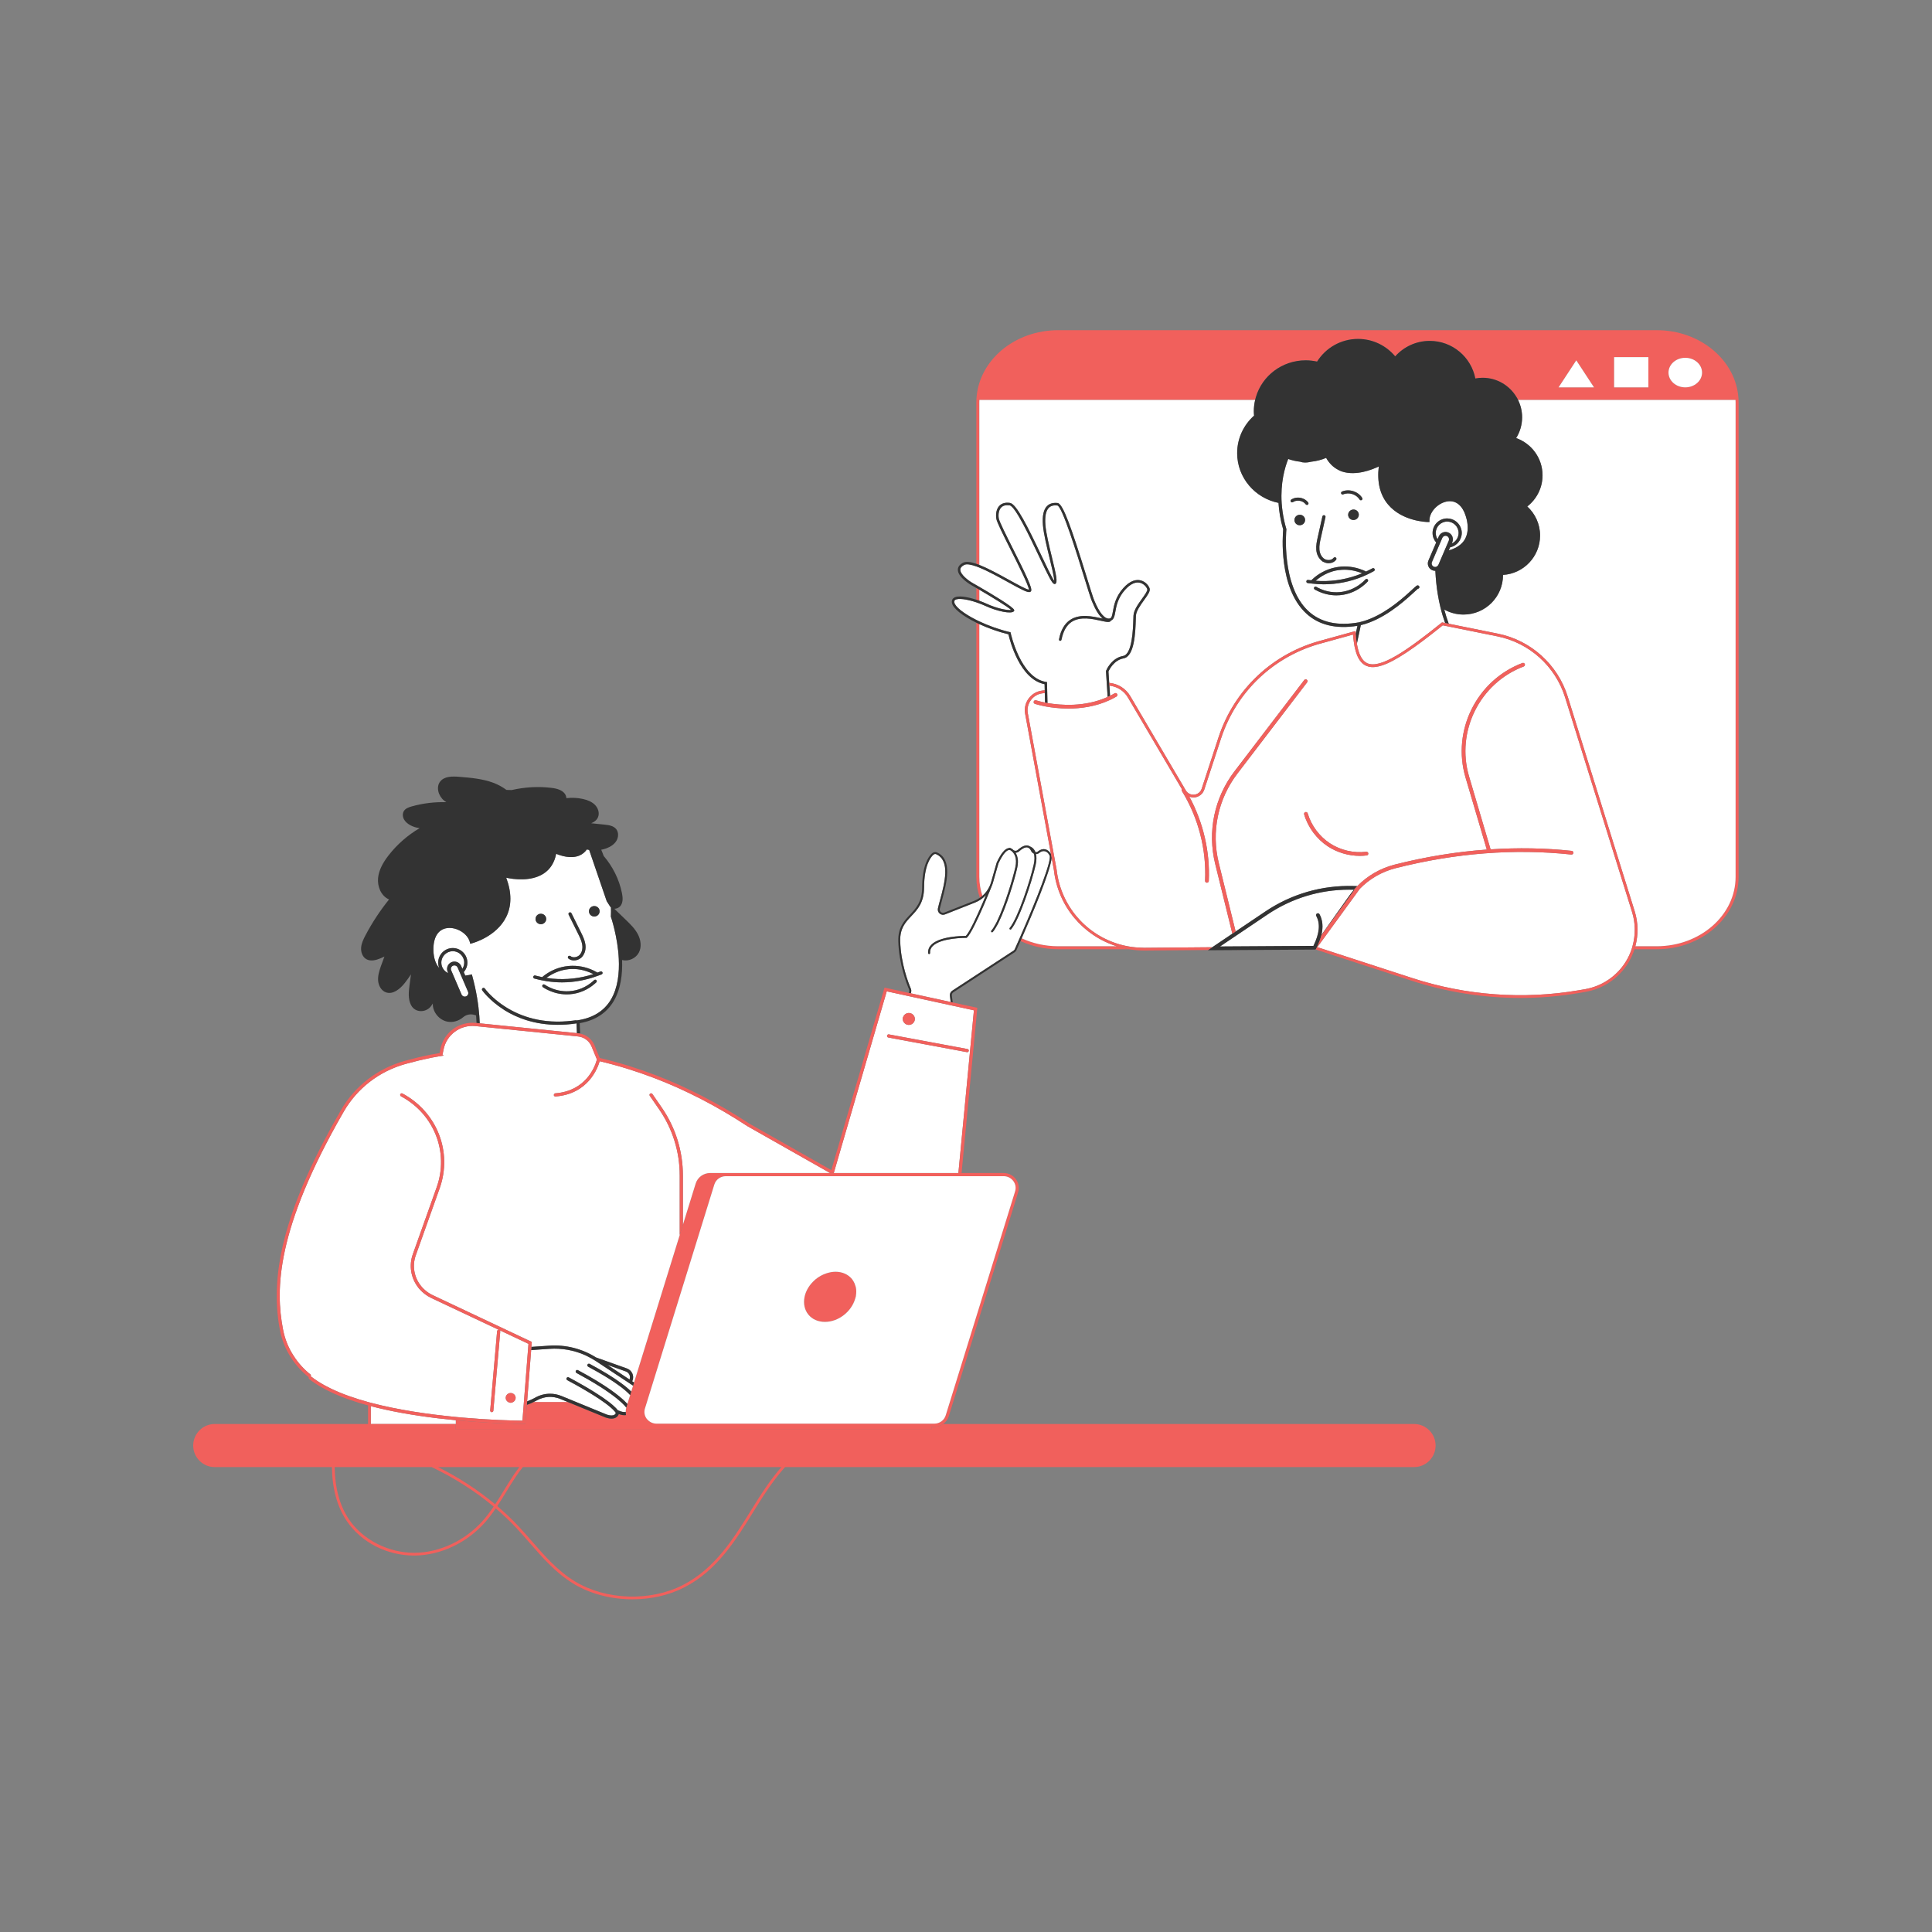 <svg xmlns="http://www.w3.org/2000/svg" xmlns:xlink="http://www.w3.org/1999/xlink" width="1000" zoomAndPan="magnify" viewBox="0 0 750 750" height="1000" preserveAspectRatio="xMidYMid meet" version="1.0"><rect x="0" y="0" width="750" height="750" fill="#808080" stroke="none"/><path fill="#f1605c" d="M 674.891 155.27 L 674.906 155.27 L 674.867 154.648 C 673.93 139.805 660 128.176 643.156 128.176 L 410.781 128.176 C 393.938 128.176 380.008 139.805 379.066 154.648 L 379.027 155.27 L 379.047 155.27 C 379.031 155.59 379.016 155.914 379.016 156.246 L 379.016 218.871 C 379.207 218.938 379.398 219 379.598 219.074 C 379.785 219.145 379.988 219.227 380.18 219.301 L 380.18 156.246 C 380.18 155.922 380.191 155.602 380.207 155.27 L 487.242 155.27 C 487.285 155.07 487.344 154.879 487.395 154.684 C 487.445 154.492 487.492 154.293 487.547 154.102 C 489.98 145.887 497.703 139.879 506.871 139.879 C 508.391 139.879 509.863 140.055 511.289 140.367 C 514.617 135.09 520.484 131.574 527.184 131.574 C 532.984 131.574 538.164 134.203 541.613 138.332 C 544.918 134.656 549.691 132.332 555.02 132.332 C 563.805 132.332 571.113 138.613 572.723 146.922 C 573.641 146.754 574.578 146.652 575.543 146.652 C 581.125 146.652 585.996 149.645 588.68 154.102 C 588.797 154.297 588.922 154.484 589.031 154.684 C 589.137 154.875 589.219 155.074 589.312 155.27 L 673.723 155.27 C 673.738 155.594 673.754 155.914 673.754 156.246 L 673.754 340.426 C 673.754 355.258 660.027 367.328 643.156 367.328 L 634.84 367.328 C 634.785 367.523 634.727 367.715 634.668 367.91 C 634.613 368.105 634.562 368.301 634.5 368.492 L 643.156 368.492 C 660.672 368.492 674.922 355.902 674.922 340.426 L 674.922 156.246 C 674.922 155.914 674.902 155.59 674.891 155.27 Z M 639.902 138.645 L 639.902 150.375 L 626.598 150.375 L 626.598 138.645 Z M 618.789 150.375 L 605.035 150.375 L 608.473 145.125 L 611.91 139.879 L 615.348 145.125 Z M 654.223 138.898 C 657.82 138.898 660.734 141.469 660.734 144.637 C 660.734 147.805 657.82 150.375 654.223 150.375 C 650.625 150.375 647.711 147.805 647.711 144.637 C 647.711 141.469 650.625 138.898 654.223 138.898 Z M 380.379 348.531 C 379.5 345.961 379.016 343.242 379.016 340.426 L 379.016 241.73 C 379.207 241.824 379.402 241.918 379.598 242.012 C 379.793 242.105 379.984 242.199 380.18 242.289 L 380.18 340.426 C 380.18 342.973 380.613 345.43 381.367 347.766 C 381.211 347.898 381.043 348.02 380.879 348.148 C 380.715 348.277 380.551 348.41 380.379 348.531 Z M 379.598 233.008 C 379.406 232.941 379.211 232.883 379.016 232.82 L 379.016 228.254 C 379.203 228.363 379.398 228.473 379.598 228.59 C 379.785 228.699 379.984 228.812 380.18 228.93 L 380.18 233.223 C 379.984 233.152 379.801 233.078 379.598 233.008 Z M 435.539 367.91 C 436.445 368.137 437.355 368.34 438.285 368.492 L 410.781 368.492 C 405.504 368.492 400.535 367.332 396.152 365.312 C 396.23 365.137 396.309 364.953 396.391 364.77 C 396.465 364.598 396.543 364.426 396.617 364.25 C 400.855 366.207 405.668 367.328 410.781 367.328 L 433.488 367.328 C 434.164 367.539 434.848 367.738 435.539 367.91 Z M 389.594 455.363 L 275.703 455.363 C 273.086 455.363 270.816 457.016 270.055 459.473 L 265.098 475.48 L 263.867 479.449 L 257.684 499.402 L 257.52 499.938 L 257.355 500.469 L 246.137 536.684 L 245.949 537.293 L 245.758 537.906 L 245.043 540.211 L 244.84 540.871 L 244.629 541.555 L 244.484 542.016 L 243.797 544.23 L 243.609 544.848 L 243.555 545.02 L 243.418 545.461 L 243.34 545.707 L 243.188 546.211 L 243.121 546.414 C 243.121 546.418 243.121 546.418 243.121 546.418 C 242.949 546.98 242.895 547.551 242.895 548.117 C 242.895 548.328 242.902 548.535 242.926 548.738 C 242.949 548.938 242.977 549.133 243.023 549.328 C 242.25 549.465 241.316 549.348 240.215 548.938 C 240.066 549.344 239.789 549.824 239.273 550.188 C 238.773 550.539 238.148 550.719 237.402 550.719 C 236.746 550.719 236.004 550.582 235.172 550.309 L 223.359 545.461 L 221.859 544.848 L 220.359 544.23 L 207.184 544.23 C 206.758 544.441 206.34 544.664 205.906 544.848 C 205.453 545.039 204.988 545.188 204.527 545.352 L 204.516 545.461 L 204.066 551.223 L 204.016 551.836 L 203.969 552.453 L 203.945 552.746 L 203.375 552.746 C 203.301 552.746 199.293 552.738 193.043 552.453 C 190.102 552.316 186.672 552.121 182.906 551.836 C 181.703 551.746 180.461 551.641 179.195 551.531 C 178.992 551.512 178.781 551.492 178.578 551.473 C 178.438 551.461 178.297 551.449 178.156 551.438 C 177.953 551.418 177.746 551.398 177.543 551.379 C 177.336 551.359 177.133 551.344 176.926 551.324 L 176.926 554.953 L 361.559 554.953 L 361.559 553.895 L 362.66 553.895 C 363.086 553.895 363.492 553.836 363.895 553.754 C 364.711 553.586 365.469 553.262 366.125 552.793 C 367.141 552.074 367.918 551.035 368.305 549.789 L 395.238 462.844 C 395.781 461.094 395.465 459.242 394.375 457.762 C 393.25 456.238 391.508 455.363 389.594 455.363 Z M 394.066 462.48 L 367.129 549.426 C 366.527 551.363 364.734 552.664 362.66 552.664 L 254.832 552.664 C 254.367 552.664 253.922 552.578 253.488 552.453 C 253.023 552.316 252.594 552.105 252.199 551.836 C 251.934 551.656 251.691 551.453 251.469 551.223 C 251.324 551.07 251.168 550.938 251.043 550.766 C 250.188 549.605 249.938 548.148 250.363 546.777 L 250.773 545.461 L 250.961 544.848 L 251.152 544.23 L 263.867 503.191 L 264.711 500.469 L 264.875 499.938 L 265.039 499.402 L 265.098 499.223 L 277.297 459.836 C 277.898 457.898 279.695 456.594 281.77 456.594 L 389.594 456.594 C 391.113 456.594 392.496 457.285 393.383 458.492 C 394.242 459.652 394.488 461.105 394.066 462.48 Z M 332.199 499.562 C 332.453 500.648 332.461 501.824 332.258 503.039 C 332.242 503.129 332.25 503.215 332.23 503.305 C 332.207 503.422 332.152 503.531 332.125 503.652 C 332.078 503.852 332.008 504.047 331.949 504.242 C 330.477 509.23 325.453 513.156 320.234 513.156 C 317.598 513.156 315.324 512.156 313.832 510.344 C 312.348 508.535 311.805 506.117 312.312 503.539 C 312.746 501.34 313.906 499.328 315.477 497.688 C 315.633 497.527 315.801 497.375 315.965 497.219 C 316.129 497.066 316.277 496.898 316.449 496.754 C 317.773 495.625 319.312 494.777 320.949 494.262 C 321.199 494.184 321.449 494.105 321.703 494.047 C 321.984 493.977 322.262 493.906 322.547 493.859 C 323.129 493.762 323.719 493.688 324.309 493.688 C 326.945 493.688 329.219 494.688 330.711 496.5 C 331.125 497.004 331.445 497.562 331.711 498.152 C 331.812 498.379 331.879 498.621 331.957 498.855 C 332.035 499.094 332.145 499.316 332.199 499.562 Z M 332.199 499.562 " fill-opacity="1" fill-rule="nonzero"/><path fill="#ffffff" d="M 169.984 550.582 C 172.352 550.863 174.672 551.109 176.926 551.324 L 176.926 552.793 L 143.945 552.793 L 143.945 545.863 C 151.375 547.812 160.051 549.391 169.984 550.582 Z M 673.723 155.27 L 589.312 155.27 C 590.309 157.301 590.883 159.578 590.883 161.992 C 590.883 164.957 590.027 167.715 588.57 170.062 C 594.531 172.168 598.812 177.836 598.812 184.516 C 598.812 189.434 596.488 193.801 592.887 196.609 C 595.938 199.41 597.859 203.422 597.859 207.891 C 597.859 216.043 591.496 222.691 583.469 223.184 C 583.469 223.199 583.473 223.215 583.473 223.23 C 583.473 231.703 576.602 238.57 568.133 238.57 C 565.418 238.57 562.871 237.859 560.66 236.621 C 561.215 238.715 561.805 240.555 562.375 242.066 C 562.383 242.086 562.387 242.109 562.395 242.133 L 581.488 245.988 C 594.309 248.574 604.695 257.938 608.59 270.422 L 634.59 353.754 C 635.98 358.211 636.023 362.91 634.84 367.328 L 643.156 367.328 C 660.027 367.328 673.754 355.258 673.754 340.426 L 673.754 156.246 C 673.754 155.914 673.738 155.594 673.723 155.27 Z M 399.418 228.91 C 399.398 227.441 395.336 219.352 392.344 213.398 C 389.453 207.648 386.957 202.68 386.762 201.332 C 386.457 199.223 386.918 197.387 388.02 196.289 C 388.684 195.629 389.922 194.906 392.078 195.234 C 394.566 195.605 398.875 204.305 404.254 215.637 C 406.18 219.699 408.34 224.246 409.246 225.484 C 409.277 224.191 408.246 219.945 407.398 216.461 C 406.34 212.125 405.145 207.211 404.867 203.891 C 404.57 200.219 405.109 197.77 406.512 196.402 C 407.48 195.461 408.844 195.082 410.57 195.27 C 412.664 195.508 416.004 205.105 421.82 223.918 C 423.168 228.277 424.234 231.723 424.742 232.973 C 426.801 238.012 428.891 240.473 430.797 240.098 C 431.531 239.953 431.711 239.098 432.023 237.34 C 432.426 235.086 433.027 231.68 436.051 228.309 C 438.867 225.184 441.227 224.938 442.715 225.281 C 444.793 225.762 446.016 227.508 446.297 228.496 C 446.59 229.535 445.504 231.043 444.125 232.957 C 442.688 234.953 441.055 237.219 440.969 239.02 C 440.949 239.383 440.938 239.832 440.918 240.348 C 440.758 245.41 440.453 254.828 436.145 255.586 C 432.422 256.254 430.59 260.012 430.301 260.656 L 430.59 265.086 C 433.938 265.379 437.008 267.234 438.762 270.211 L 460.012 306.293 C 460.016 306.301 460.023 306.301 460.027 306.309 C 460.07 306.379 460.105 306.453 460.148 306.527 L 460.328 306.828 C 461.016 307.996 462.277 308.629 463.625 308.484 C 464.973 308.34 466.074 307.449 466.496 306.16 L 473.004 286.293 C 479.117 267.637 494.109 253.543 513.105 248.59 L 526.211 244.965 L 526.254 245.617 C 526.262 245.773 526.281 245.906 526.293 246.059 L 526.957 242.941 C 518.637 244.266 511.961 242.656 507.082 238.145 C 496.266 228.137 497.945 207.523 498.133 205.551 C 497.043 201.852 496.508 198.398 496.312 195.223 C 487.152 193.371 480.266 185.422 480.266 175.895 C 480.266 170.129 482.801 164.957 486.824 161.348 C 486.773 160.777 486.734 160.199 486.734 159.613 C 486.734 158.117 486.918 156.668 487.242 155.27 L 380.207 155.27 C 380.191 155.602 380.18 155.922 380.18 156.246 L 380.18 219.301 C 383.363 220.555 387.352 222.691 391.848 225.184 C 394.973 226.91 398.496 228.863 399.418 228.91 Z M 409.113 337.688 L 408.242 332.969 C 407.867 337.973 400.805 354.699 396.617 364.25 C 400.855 366.207 405.668 367.328 410.781 367.328 L 433.488 367.328 C 420.52 363.234 410.703 351.906 409.113 337.688 Z M 404.555 268.086 L 405.562 267.957 L 405.508 265.598 C 395.867 263.727 392.023 248.637 391.473 246.234 C 387.539 245.281 383.609 243.871 380.18 242.289 L 380.18 340.426 C 380.18 342.973 380.613 345.43 381.367 347.766 C 382.949 346.391 384.137 344.57 384.723 342.523 L 386.852 335.051 C 386.887 334.938 386.93 334.82 386.977 334.719 C 388.621 331.254 390.109 329.461 391.523 329.234 C 391.59 329.223 391.656 329.23 391.723 329.227 C 391.82 329.148 391.938 329.102 392.062 329.145 C 392.07 329.148 392.211 329.203 392.426 329.316 C 392.734 329.43 393.031 329.621 393.297 329.906 C 393.77 330.395 394.559 330.426 395.059 329.977 C 396.602 328.598 397.934 328.027 399.016 328.238 C 399.316 328.301 399.586 328.441 399.844 328.617 C 400.055 328.676 401.309 329.105 401.957 330.801 C 402.301 330.867 402.633 330.785 402.891 330.566 C 403.777 329.809 404.793 329.504 405.75 329.703 C 406.652 329.891 407.426 330.543 407.977 331.523 L 397.957 277.098 C 397.57 274.996 398.051 272.891 399.312 271.168 C 400.574 269.445 402.438 268.352 404.555 268.086 Z M 392.539 236.785 C 391.152 235.484 384.586 231.496 380.18 228.93 L 380.18 233.223 C 381.137 233.57 382.047 233.934 382.816 234.289 C 387.387 236.406 391.352 236.988 392.539 236.785 Z M 654.223 150.375 C 657.82 150.375 660.734 147.805 660.734 144.637 C 660.734 141.469 657.82 138.898 654.223 138.898 C 650.625 138.898 647.711 141.469 647.711 144.637 C 647.711 147.805 650.625 150.375 654.223 150.375 Z M 639.902 138.645 L 626.598 138.645 L 626.598 150.375 L 639.902 150.375 Z M 618.789 150.375 L 615.348 145.125 L 611.91 139.879 L 608.473 145.125 L 605.035 150.375 Z M 497.547 195.41 C 497.008 187.477 498.785 181.414 500.082 178.176 C 501.555 178.691 503.102 179.062 504.711 179.23 C 505.004 179.32 505.293 179.418 505.605 179.469 C 506.762 179.648 507.906 179.512 508.984 179.238 C 511.031 179.027 512.988 178.516 514.805 177.754 C 515.977 179.82 517.516 181.359 519.414 182.34 C 519.867 182.574 520.309 182.82 520.801 182.992 C 526.316 184.898 532.727 182.293 535.234 181.078 C 534.512 187.188 535.73 192.16 538.859 195.863 C 544.41 202.434 553.879 202.641 554.277 202.645 L 554.902 202.652 L 554.902 202.027 C 554.898 198.617 558.43 195.012 562.168 194.609 C 565.379 194.258 567.832 196.422 569.062 200.531 C 569.188 200.945 569.312 201.355 569.41 201.809 C 569.918 204.172 569.867 206.219 569.285 207.949 C 568.988 208.836 568.559 209.645 567.977 210.355 C 567.82 210.547 567.648 210.719 567.48 210.891 C 566.051 212.336 564.156 213.18 562.41 213.664 L 562.922 212.469 C 564.992 212.047 566.629 210.488 567.211 208.48 C 567.266 208.297 567.32 208.121 567.355 207.93 C 567.418 207.602 567.461 207.262 567.461 206.914 C 567.461 206.527 567.418 206.145 567.344 205.777 C 566.816 203.195 564.527 201.25 561.789 201.25 C 558.664 201.25 556.121 203.789 556.121 206.914 C 556.121 208.328 556.66 209.605 557.52 210.602 L 556.273 213.5 L 554.512 217.609 C 554.211 218.309 554.199 219.082 554.484 219.793 C 554.762 220.5 555.305 221.055 556.008 221.355 C 556.367 221.508 556.746 221.586 557.129 221.586 C 557.152 221.586 557.176 221.574 557.199 221.574 C 557.359 224.859 557.68 227.859 558.121 230.551 C 558.422 232.391 558.766 234.086 559.145 235.645 C 559.727 238.051 560.367 240.121 560.996 241.852 L 559.797 241.609 L 559.602 241.766 C 545.938 252.789 535.816 259.688 530.816 257.492 C 528.773 256.598 527.449 254.129 526.734 249.875 L 528.27 242.68 C 536.816 240.645 544.418 234.027 548.23 230.531 C 548.508 230.277 548.77 230.035 549.008 229.816 C 549.566 229.297 550.145 228.766 550.426 228.543 C 550.75 228.531 551.008 228.27 551.016 227.945 C 551.023 227.695 550.859 227.418 550.637 227.316 C 550.129 227.094 549.914 227.305 548.172 228.914 C 547.824 229.234 547.422 229.605 546.984 230.004 C 546.895 230.086 546.809 230.164 546.715 230.25 C 543.059 233.555 536.668 238.879 529.504 241.074 C 528.883 241.266 528.254 241.438 527.617 241.578 C 519.301 243.094 512.672 241.637 507.922 237.242 C 497.246 227.371 499.344 205.773 499.367 205.555 L 499.383 205.434 L 499.344 205.316 C 498.66 203.016 498.211 200.824 497.906 198.723 C 497.742 197.59 497.621 196.48 497.547 195.41 Z M 506.582 201.363 C 506.309 200.273 505.191 199.617 504.078 199.891 C 502.969 200.168 502.285 201.273 502.555 202.363 C 502.828 203.449 503.945 204.109 505.059 203.836 C 506.168 203.559 506.852 202.453 506.582 201.363 Z M 530.895 224.887 C 530.645 224.672 530.27 224.695 530.055 224.945 C 529.777 225.258 529.5 225.52 529.203 225.797 L 529.035 225.938 C 526.824 227.906 524.168 229.203 521.352 229.695 C 518.129 230.281 514.684 229.738 511.641 228.168 C 511.41 228.055 511.195 227.938 510.965 227.805 C 510.68 227.645 510.312 227.742 510.148 228.031 C 509.988 228.316 510.086 228.68 510.371 228.844 C 510.625 228.988 510.863 229.113 511.105 229.23 C 513.508 230.473 516.156 231.117 518.773 231.117 C 519.711 231.117 520.645 231.035 521.562 230.867 C 524.523 230.352 527.324 229.008 529.668 226.969 L 529.984 226.699 C 530.324 226.383 530.641 226.086 530.953 225.73 C 531.168 225.48 531.145 225.105 530.895 224.887 Z M 520.641 191.602 C 520.766 191.906 521.121 192.047 521.422 191.918 C 523.66 190.969 526.512 191.871 527.797 193.93 C 527.91 194.109 528.102 194.211 528.301 194.211 C 528.41 194.211 528.52 194.18 528.617 194.121 C 528.898 193.945 528.98 193.578 528.809 193.297 C 527.227 190.766 523.707 189.652 520.953 190.82 C 520.652 190.949 520.512 191.297 520.641 191.602 Z M 527.434 199.332 C 527.16 198.242 526.043 197.582 524.93 197.859 C 523.82 198.133 523.137 199.238 523.406 200.328 C 523.68 201.418 524.797 202.078 525.91 201.801 C 527.02 201.523 527.703 200.418 527.434 199.332 Z M 510.977 213.457 C 511.125 215.152 511.828 216.574 512.895 217.52 C 513.078 217.684 513.25 217.863 513.457 217.996 C 513.586 218.082 513.75 218.121 513.895 218.191 C 514.461 218.457 515.094 218.641 515.75 218.641 C 516.855 218.641 517.965 218.227 518.676 217.297 C 518.883 217.027 518.832 216.641 518.562 216.438 C 518.402 216.316 518.215 216.309 518.039 216.355 C 517.91 216.387 517.785 216.438 517.699 216.551 C 516.883 217.617 515.16 217.625 514.117 216.961 C 513.055 216.281 512.34 214.934 512.199 213.352 C 512.07 211.84 512.418 210.289 512.754 208.793 L 514.293 201.918 L 514.551 200.75 C 514.625 200.418 514.418 200.09 514.086 200.016 C 513.746 199.934 513.426 200.152 513.352 200.48 L 511.551 208.523 C 511.195 210.113 510.832 211.758 510.977 213.457 Z M 507.828 225.129 C 507.48 225.07 507.176 225.305 507.125 225.637 C 507.07 225.973 507.301 226.289 507.633 226.344 C 508.156 226.426 508.68 226.465 509.199 226.527 C 509.219 226.531 509.23 226.547 509.25 226.547 C 509.258 226.547 509.266 226.539 509.273 226.539 C 510.793 226.715 512.312 226.832 513.832 226.832 C 518.98 226.832 524.105 225.824 528.875 223.871 C 530.414 223.242 531.914 222.52 533.367 221.695 C 533.664 221.531 533.766 221.156 533.602 220.859 C 533.43 220.562 533.055 220.461 532.762 220.625 C 532.18 220.957 531.57 221.242 530.969 221.539 C 530.746 221.652 530.527 221.773 530.305 221.879 C 530.199 221.824 530.098 221.77 529.988 221.719 C 529.742 221.602 529.48 221.48 529.168 221.344 L 528.957 221.262 L 528.949 221.266 C 525.953 220.055 522.711 219.641 519.547 220.078 C 518.98 220.152 518.418 220.266 517.859 220.395 C 514.754 221.117 511.812 222.68 509.445 224.895 C 509.309 225.016 509.184 225.145 509.055 225.27 C 508.645 225.219 508.234 225.191 507.828 225.129 Z M 501.094 194.762 C 501.281 195.035 501.656 195.105 501.922 194.922 C 503.059 194.156 504.668 194.191 505.859 194.875 C 506.258 195.105 506.609 195.406 506.879 195.773 C 506.996 195.93 507.176 196.012 507.359 196.012 C 507.484 196.012 507.605 195.977 507.711 195.895 C 507.977 195.699 508.035 195.328 507.84 195.062 C 507.668 194.832 507.469 194.621 507.258 194.43 C 505.664 192.988 503.059 192.715 501.258 193.934 C 500.984 194.117 500.91 194.488 501.094 194.762 Z M 526.605 223.391 C 527.352 223.133 528.078 222.832 528.805 222.527 L 528.664 222.477 C 528.336 222.344 527.996 222.254 527.664 222.137 C 525.176 221.273 522.543 220.965 519.957 221.281 C 519.875 221.293 519.793 221.289 519.711 221.297 C 516.594 221.707 513.602 223.078 511.125 225.121 C 510.984 225.238 510.84 225.34 510.703 225.457 C 516.035 225.883 521.52 225.16 526.605 223.391 Z M 407.469 332.117 C 407.008 331.176 406.363 330.594 405.598 330.434 C 404.875 330.281 404.082 330.531 403.375 331.133 C 403.031 331.426 402.609 331.527 402.172 331.527 C 402.41 332.57 402.434 333.969 402.008 335.855 C 400.586 342.195 395.793 356.809 392.539 360.715 C 392.465 360.805 392.359 360.848 392.25 360.848 C 392.168 360.848 392.082 360.82 392.012 360.762 C 391.855 360.629 391.832 360.395 391.965 360.238 C 395.148 356.414 399.871 341.973 401.281 335.691 C 401.727 333.707 401.645 332.336 401.363 331.387 C 400.891 331.172 400.492 330.793 400.266 330.305 C 399.902 329.535 399.434 329.086 398.867 328.973 C 398.031 328.797 396.91 329.324 395.559 330.531 C 395.18 330.867 394.699 331.023 394.223 331.023 C 394.984 332.211 395.512 334.066 394.871 336.918 C 393.738 341.969 390.617 352.066 387.691 358.023 C 387.605 358.199 387.516 358.387 387.434 358.551 C 387.332 358.746 387.234 358.918 387.137 359.102 C 386.535 360.219 385.949 361.156 385.395 361.785 C 385.32 361.871 385.219 361.914 385.113 361.914 C 385.027 361.914 384.941 361.883 384.867 361.82 C 384.715 361.684 384.699 361.445 384.836 361.293 C 385.387 360.664 385.977 359.707 386.582 358.562 C 386.68 358.379 386.773 358.207 386.871 358.012 C 386.957 357.84 387.043 357.652 387.129 357.473 C 390.051 351.414 393.156 341.156 394.145 336.754 C 395 332.938 393.648 331.133 392.672 330.359 C 392.574 330.262 392.469 330.195 392.363 330.137 C 392.305 330.098 392.242 330.062 392.191 330.031 C 392.012 329.965 391.832 329.941 391.645 329.969 C 390.859 330.098 389.535 331.078 387.652 335.035 C 387.621 335.105 387.59 335.184 387.57 335.258 L 385.438 342.727 C 385.285 343.262 385.082 343.777 384.855 344.277 C 384.852 344.289 384.859 344.297 384.855 344.305 C 384.75 344.57 383.727 347.133 382.355 350.332 C 382.254 350.566 382.148 350.816 382.043 351.062 C 381.941 351.293 381.848 351.52 381.742 351.758 C 379.566 356.762 376.809 362.66 375.359 363.973 L 375.25 364.07 L 375.102 364.07 C 375.02 364.082 365.168 363.969 361.992 367.352 C 361.281 368.109 360.977 368.961 361.055 369.957 C 361.07 370.164 360.914 370.344 360.711 370.359 C 360.699 370.359 360.691 370.359 360.68 370.359 C 360.488 370.359 360.324 370.211 360.309 370.016 C 360.215 368.816 360.598 367.746 361.449 366.84 C 364.66 363.418 373.566 363.328 374.957 363.324 C 376.398 361.855 379.184 355.801 381.316 350.859 C 381.426 350.602 381.535 350.348 381.641 350.098 C 381.746 349.852 381.852 349.605 381.953 349.363 C 382.246 348.676 382.512 348.043 382.762 347.449 C 382.402 347.836 382.012 348.191 381.605 348.523 C 381.453 348.652 381.297 348.773 381.137 348.891 C 380.977 349.012 380.812 349.129 380.645 349.242 C 379.973 349.684 379.262 350.07 378.508 350.371 L 366.836 354.973 C 366.121 355.25 365.344 355.121 364.762 354.625 C 364.188 354.129 363.934 353.363 364.102 352.621 C 364.324 351.629 364.633 350.488 364.957 349.281 C 366.691 342.852 369.066 334.043 363.367 331.57 C 363.277 331.531 363.18 331.512 363.082 331.512 C 362.777 331.512 362.457 331.68 362.246 331.879 C 361.199 332.863 358.762 336.062 358.723 344.531 C 358.695 350.402 356.191 353.059 353.773 355.629 C 351.5 358.047 349.352 360.328 349.461 365.242 C 349.66 373.988 352.676 381.68 353.598 383.832 C 353.766 384.223 353.801 384.656 353.707 385.078 L 353.582 385.613 L 369.059 388.98 L 368.754 386.555 C 368.656 385.789 369.012 385.016 369.66 384.594 L 393.445 369.055 C 393.652 368.918 393.816 368.73 393.918 368.508 C 394.438 367.344 394.957 366.172 395.473 365.004 C 395.551 364.82 395.633 364.637 395.711 364.453 C 395.789 364.281 395.863 364.105 395.941 363.934 C 402.594 348.758 408.363 333.965 407.469 332.117 Z M 208.473 543.582 L 208.105 543.785 C 207.805 543.953 207.488 544.078 207.184 544.23 L 220.359 544.23 L 217.516 543.066 C 214.559 541.852 211.266 542.043 208.473 543.582 Z M 257.355 500.469 L 246.137 536.684 L 245.383 536.184 C 245.438 536.078 245.516 535.988 245.559 535.875 C 245.895 534.977 245.855 534 245.449 533.129 C 245.035 532.242 244.293 531.57 243.359 531.234 L 231.391 526.969 C 226.023 523.586 219.617 521.945 213.25 522.387 L 206.293 522.859 L 206.441 520.93 L 167.945 502.762 C 166.68 502.164 165.566 501.383 164.605 500.469 C 164.422 500.297 164.238 500.121 164.062 499.938 C 163.902 499.766 163.75 499.586 163.598 499.402 C 160.848 496.113 159.891 491.57 161.406 487.316 L 170.684 461.277 C 175.719 447.145 169.645 431.672 156.246 424.496 C 155.945 424.332 155.57 424.449 155.414 424.746 C 155.25 425.047 155.363 425.418 155.664 425.578 C 155.699 425.598 155.727 425.617 155.762 425.637 C 168.551 432.547 174.34 447.344 169.523 460.863 L 160.246 486.906 C 158.699 491.25 159.5 495.871 162.047 499.402 C 162.176 499.582 162.297 499.766 162.434 499.938 C 162.578 500.121 162.742 500.293 162.898 500.469 C 164.121 501.859 165.637 503.031 167.422 503.875 L 193.609 516.23 C 193.285 516.207 193 516.457 192.973 516.789 L 192.359 523.809 L 192.25 525.051 L 190.578 544.23 L 190.551 544.559 L 190.527 544.848 L 190.496 545.184 L 190.473 545.461 L 190.441 545.812 L 190.293 547.527 C 190.262 547.867 190.512 548.164 190.852 548.191 C 190.871 548.195 190.887 548.195 190.906 548.195 C 191.223 548.195 191.488 547.957 191.52 547.637 L 191.652 546.113 L 191.703 545.496 L 191.707 545.461 L 191.758 544.879 L 191.762 544.848 L 191.816 544.23 L 193.492 524.965 L 193.602 523.723 L 194.195 516.895 C 194.215 516.688 194.109 516.52 193.957 516.395 L 205.148 521.676 L 205.051 522.945 L 205.004 523.566 L 204.953 524.184 L 203.379 544.23 L 203.363 544.461 L 203.332 544.848 L 203.309 545.129 L 203.285 545.461 L 203.258 545.785 L 202.832 551.223 L 202.809 551.512 C 201.512 551.5 198.07 551.441 193.285 551.223 C 189.512 551.047 184.906 550.77 179.809 550.328 C 179.605 550.309 179.398 550.293 179.195 550.273 C 178.992 550.254 178.781 550.234 178.578 550.215 C 178.438 550.203 178.297 550.188 178.156 550.176 C 177.953 550.156 177.746 550.141 177.543 550.121 C 177.336 550.102 177.133 550.082 176.926 550.062 C 166.578 549.066 154.652 547.387 143.945 544.555 C 143.766 544.508 143.59 544.457 143.41 544.41 C 143.234 544.359 143.055 544.312 142.879 544.262 C 137.691 542.84 132.824 541.141 128.594 539.109 C 127.711 538.684 126.859 538.246 126.035 537.793 C 124.109 536.734 122.328 535.602 120.781 534.371 C 120.719 534.324 120.641 534.336 120.574 534.312 L 120.75 533.762 C 118.098 531.676 115.785 529.168 113.984 526.32 C 111.953 523.227 110.566 519.758 109.855 516.012 C 106.941 500.781 106.984 477.426 133.395 431.609 C 138.652 422.465 147.223 415.855 157.52 413 C 160.82 412.082 164.027 411.309 167.309 410.637 C 169.008 410.305 170.668 410.027 172.332 409.754 L 171.73 409.543 C 171.738 409.512 171.773 409.496 171.781 409.465 L 171.832 409.199 L 171.957 408.57 L 172.164 407.516 C 173.32 401.676 178.656 397.723 184.574 398.324 L 185.039 398.371 L 185.664 398.434 L 186.277 398.496 L 224.012 402.305 L 224.383 402.344 C 224.469 402.352 224.547 402.375 224.629 402.387 C 224.84 402.414 225.047 402.441 225.25 402.492 C 227.227 402.969 228.871 404.363 229.656 406.273 L 231.34 410.363 L 231.629 411.062 L 231.715 411.27 C 231.688 411.367 231.652 411.512 231.602 411.688 C 230.895 414.145 227.438 423.527 215.547 424.426 C 215.301 424.441 215.137 424.625 215.059 424.848 C 215.031 424.926 214.977 424.992 214.98 425.082 C 215.004 425.406 215.273 425.652 215.594 425.652 C 215.609 425.652 215.625 425.652 215.641 425.648 C 228.336 424.695 232.043 414.605 232.797 411.965 C 236.43 412.824 240.07 413.805 243.688 414.934 C 247.109 415.992 250.547 417.18 253.906 418.465 C 266.113 423.109 278.289 429.395 290.129 437.168 L 322.227 455.363 L 275.699 455.363 C 273.086 455.363 270.816 457.016 270.055 459.473 L 265.098 475.48 L 265.098 456.324 C 265.098 446.844 262.25 437.707 256.859 429.906 L 253.254 424.688 C 253.062 424.406 252.684 424.34 252.398 424.531 C 252.121 424.723 252.051 425.105 252.242 425.387 L 255.848 430.605 C 261.094 438.199 263.867 447.098 263.867 456.324 L 263.867 479.449 L 257.684 499.402 L 257.52 499.938 Z M 196.312 542.664 C 196.312 543.332 196.688 543.895 197.227 544.23 C 197.527 544.418 197.859 544.555 198.242 544.555 C 198.621 544.555 198.957 544.418 199.258 544.23 C 199.793 543.895 200.172 543.332 200.172 542.664 C 200.172 541.617 199.309 540.77 198.242 540.77 C 197.176 540.77 196.312 541.617 196.312 542.664 Z M 170.523 375.82 C 169.117 374.184 168.336 371.918 168.254 369 C 168.117 363.93 170.059 360.754 173.574 360.285 C 177.301 359.785 181.586 362.445 182.398 365.762 L 182.543 366.367 L 183.148 366.211 C 183.535 366.109 192.684 363.66 196.512 355.961 C 198.672 351.613 198.668 346.496 196.512 340.734 C 199.238 341.32 206.082 342.324 210.988 339.156 C 213.586 337.484 215.238 334.891 215.91 331.441 C 217.555 332.141 221.559 333.52 224.914 332.121 C 226.094 331.629 227.051 330.82 227.82 329.754 C 228.117 329.824 228.41 329.887 228.711 329.938 L 235.531 349.855 C 235.574 349.926 235.617 349.992 235.664 350.059 C 235.84 350.336 236.02 350.613 236.199 350.891 C 236.438 351.258 236.672 351.625 236.91 351.996 C 236.984 352.098 237.082 352.172 237.168 352.254 C 237.199 353.387 237.199 354.539 237.141 355.738 L 237.133 355.859 L 237.172 355.973 C 237.219 356.094 239.785 363.629 240.207 372.145 C 240.484 377.637 239.867 383.539 237.105 388.125 C 234.469 392.496 230.164 395.168 224.309 396.062 L 223.836 396.133 C 223.73 396.086 223.613 396.055 223.492 396.074 C 223.082 396.137 222.688 396.18 222.285 396.23 C 210.602 397.684 202.047 394.52 196.434 391.008 C 192.367 388.465 189.832 385.742 188.777 384.477 C 188.41 384.031 188.219 383.766 188.207 383.746 C 188.012 383.473 187.633 383.402 187.352 383.594 C 187.07 383.785 187.004 384.168 187.195 384.449 C 187.309 384.609 189.941 388.312 195.359 391.809 C 195.605 391.973 195.828 392.133 196.09 392.293 C 200.492 394.984 207.328 397.832 216.562 397.832 C 218.793 397.832 221.164 397.668 223.672 397.293 C 223.73 397.285 223.758 397.234 223.809 397.211 L 223.961 401.066 L 186.227 397.254 C 186.195 396.348 186.148 395.422 186.074 394.445 C 185.738 389.945 184.938 384.723 183.324 378.828 L 183.164 378.242 L 182.578 378.395 C 182.555 378.398 181.781 378.59 180.617 378.727 L 180.039 377.379 C 180.898 376.383 181.438 375.105 181.438 373.695 C 181.438 370.57 178.895 368.027 175.77 368.027 C 172.645 368.027 170.102 370.57 170.102 373.695 C 170.102 374.445 170.254 375.16 170.523 375.82 Z M 231.504 380.504 C 231.277 380.266 230.902 380.254 230.66 380.48 C 230.465 380.664 230.285 380.828 230.078 381 C 227.508 383.242 224.289 384.586 221.012 384.785 C 218.164 384.984 215.277 384.348 212.664 382.965 L 212.52 382.898 C 212.145 382.688 211.797 382.492 211.438 382.242 C 211.164 382.051 210.797 382.117 210.605 382.387 C 210.418 382.656 210.484 383.027 210.75 383.219 C 211.145 383.496 211.527 383.707 211.941 383.938 L 212.273 384.113 L 212.281 384.109 C 214.715 385.363 217.355 386.012 220 386.012 C 220.363 386.012 220.727 386 221.09 385.977 C 224.621 385.762 228.094 384.312 230.855 381.906 C 231.07 381.727 231.266 381.547 231.48 381.348 C 231.719 381.121 231.73 380.746 231.504 380.504 Z M 228.629 353.754 C 228.625 354.875 229.551 355.789 230.695 355.793 C 231.84 355.797 232.77 354.887 232.773 353.766 C 232.777 352.645 231.852 351.734 230.707 351.73 C 229.562 351.727 228.633 352.633 228.629 353.754 Z M 220.668 372.109 C 221.301 372.617 222.062 372.84 222.828 372.84 C 223.805 372.84 224.773 372.465 225.508 371.879 C 225.645 371.773 225.785 371.668 225.906 371.547 C 226 371.445 226.059 371.32 226.145 371.215 C 227.102 370.02 227.516 368.355 227.234 366.547 C 226.973 364.863 226.227 363.352 225.5 361.891 L 221.84 354.508 C 221.691 354.203 221.32 354.078 221.016 354.23 C 220.711 354.379 220.586 354.75 220.738 355.055 L 221.27 356.129 L 224.398 362.438 C 225.082 363.816 225.785 365.238 226.02 366.734 C 226.262 368.301 225.887 369.785 225.016 370.695 C 224.164 371.59 222.488 371.992 221.441 371.152 C 221.332 371.062 221.195 371.043 221.062 371.039 C 220.879 371.035 220.699 371.09 220.574 371.242 C 220.363 371.508 220.406 371.895 220.668 372.109 Z M 207.891 356.738 C 207.887 357.859 208.812 358.773 209.957 358.777 C 211.102 358.781 212.031 357.875 212.035 356.75 C 212.039 355.629 211.113 354.719 209.969 354.715 C 208.824 354.711 207.895 355.617 207.891 356.738 Z M 207.023 379.117 C 206.93 379.445 207.121 379.785 207.445 379.875 C 209.062 380.332 210.703 380.668 212.355 380.914 C 214.289 381.203 216.238 381.359 218.188 381.359 C 222.875 381.359 227.539 380.484 231.957 378.844 C 232.02 378.836 232.062 378.809 232.117 378.785 C 232.59 378.605 233.078 378.465 233.547 378.266 C 233.859 378.133 234.004 377.773 233.875 377.461 C 233.742 377.148 233.379 377 233.066 377.133 C 232.688 377.293 232.293 377.414 231.91 377.562 C 231.758 377.473 231.605 377.379 231.453 377.297 C 228.617 375.703 225.391 374.887 222.199 374.922 C 221.629 374.93 221.059 374.953 220.488 375.016 C 217.316 375.348 214.258 376.516 211.633 378.406 L 211.312 378.633 C 211.117 378.781 210.945 378.941 210.762 379.09 C 210.668 379.168 210.57 379.246 210.477 379.328 C 210.227 379.277 209.984 379.207 209.738 379.152 C 209.086 379.008 208.426 378.875 207.781 378.691 C 207.453 378.602 207.113 378.789 207.023 379.117 Z M 230.352 378.137 C 230.195 378.055 230.027 377.988 229.867 377.91 C 226.973 376.516 223.742 375.895 220.621 376.238 C 220.566 376.246 220.516 376.262 220.461 376.266 C 217.84 376.566 215.324 377.5 213.09 378.945 C 212.793 379.137 212.484 379.305 212.199 379.516 L 212.078 379.598 C 212.879 379.723 213.676 379.84 214.484 379.918 C 219.82 380.414 225.297 379.809 230.352 378.137 Z M 324.719 455.363 L 323.672 455.363 L 323.82 454.855 L 344.23 384.836 L 352.578 386.652 L 352.941 386.73 L 353.305 386.812 L 369.223 390.277 L 369.609 390.359 L 369.996 390.445 L 378.074 392.203 L 372.047 455.363 Z M 350.418 395.555 C 350.418 395.645 350.461 395.723 350.469 395.809 C 350.5 396.078 350.562 396.332 350.68 396.566 C 350.754 396.719 350.859 396.852 350.965 396.984 C 351.398 397.512 352.035 397.871 352.781 397.871 C 354.086 397.871 355.145 396.832 355.145 395.555 C 355.145 394.273 354.086 393.238 352.781 393.238 C 352.414 393.238 352.082 393.332 351.773 393.477 C 351.605 393.555 351.461 393.664 351.32 393.777 C 351.113 393.941 350.945 394.137 350.805 394.363 C 350.578 394.715 350.418 395.109 350.418 395.555 Z M 344.352 402.043 C 344.289 402.375 344.512 402.695 344.844 402.758 L 375.355 408.441 C 375.391 408.449 375.43 408.453 375.469 408.453 C 375.758 408.453 376.016 408.246 376.07 407.949 C 376.133 407.617 375.914 407.297 375.578 407.234 L 352.148 402.867 L 350.754 402.609 L 345.07 401.551 C 344.742 401.48 344.414 401.707 344.352 402.043 Z M 244.406 535.445 C 244.625 534.859 244.602 534.219 244.336 533.648 C 244.059 533.062 243.566 532.617 242.945 532.395 L 235.781 529.836 L 244.367 535.512 C 244.375 535.488 244.398 535.473 244.406 535.445 Z M 244.156 536.848 L 243.59 536.473 L 231.266 528.328 C 231.133 528.238 230.996 528.168 230.863 528.082 C 230.02 527.547 229.145 527.062 228.25 526.617 C 227.887 526.434 227.527 526.238 227.156 526.074 C 222.852 524.152 218.082 523.285 213.332 523.613 L 206.195 524.102 L 204.633 544.008 C 205.613 543.637 206.578 543.223 207.508 542.707 L 207.879 542.504 C 209.637 541.535 211.574 541.043 213.523 541.043 C 215.031 541.043 216.543 541.336 217.98 541.926 L 223.598 544.23 L 225.098 544.848 L 226.598 545.461 L 235.598 549.156 C 236.918 549.586 237.953 549.605 238.555 549.188 C 238.84 548.992 238.988 548.723 239.07 548.5 C 238.996 548.355 238.723 547.926 237.926 547.152 C 237.465 546.707 236.836 546.152 235.957 545.461 C 235.707 545.27 235.434 545.062 235.148 544.848 C 234.887 544.652 234.594 544.441 234.297 544.23 C 232.367 542.855 229.699 541.121 225.93 538.949 C 224.246 537.977 222.348 536.922 220.207 535.777 C 219.91 535.617 219.797 535.242 219.957 534.945 C 220.117 534.645 220.488 534.531 220.789 534.691 C 228.871 539.02 233.586 542.105 236.355 544.23 C 236.633 544.445 236.902 544.652 237.145 544.848 C 237.414 545.066 237.648 545.266 237.875 545.461 C 238.91 546.355 239.5 547.004 239.832 547.445 L 240.027 547.531 C 241.473 548.176 242.355 548.242 242.895 548.117 C 242.895 547.551 242.949 546.98 243.121 546.418 C 242.973 546.23 242.801 546.02 242.566 545.766 C 242.484 545.672 242.379 545.562 242.281 545.461 C 242.102 545.273 241.898 545.066 241.668 544.848 C 241.469 544.652 241.254 544.449 241.012 544.23 C 238.875 542.289 235.051 539.387 228.391 535.543 C 226.977 534.73 225.473 533.883 223.793 532.98 C 223.492 532.82 223.379 532.449 223.539 532.148 C 223.699 531.852 224.066 531.738 224.371 531.898 C 235.309 537.754 240.43 541.848 242.805 544.23 C 243.023 544.453 243.219 544.656 243.395 544.848 C 243.449 544.906 243.504 544.965 243.555 545.02 L 243.609 544.848 L 243.797 544.23 L 244.484 542.016 L 244.629 541.555 C 243.762 540.621 242.398 539.387 240.246 537.816 C 239.672 537.395 239.051 536.957 238.359 536.488 C 237.68 536.031 236.941 535.551 236.137 535.047 C 234.945 534.297 233.586 533.488 232.094 532.633 C 230.926 531.965 229.695 531.277 228.328 530.543 C 228.027 530.383 227.914 530.012 228.074 529.711 C 228.234 529.41 228.609 529.297 228.906 529.457 C 234.324 532.359 238.133 534.762 240.836 536.723 C 241.27 537.035 241.66 537.332 242.035 537.621 C 242.27 537.801 242.516 537.984 242.727 538.152 C 243.688 538.926 244.441 539.605 245.043 540.211 L 245.758 537.906 L 244.656 537.18 Z M 393.383 458.492 C 394.242 459.652 394.488 461.105 394.066 462.48 L 367.129 549.426 C 366.527 551.363 364.734 552.664 362.66 552.664 L 254.832 552.664 C 254.367 552.664 253.922 552.578 253.488 552.453 C 253.023 552.316 252.594 552.105 252.199 551.836 C 251.934 551.656 251.691 551.453 251.469 551.223 C 251.324 551.07 251.168 550.938 251.043 550.766 C 250.188 549.605 249.938 548.148 250.363 546.777 L 250.773 545.461 L 250.961 544.848 L 251.152 544.23 L 263.867 503.191 L 264.711 500.469 L 264.875 499.938 L 265.039 499.402 L 265.098 499.223 L 277.297 459.836 C 277.898 457.898 279.695 456.594 281.77 456.594 L 389.594 456.594 C 391.113 456.594 392.496 457.285 393.383 458.492 Z M 332.199 499.562 C 332.145 499.316 332.035 499.094 331.957 498.855 C 331.879 498.621 331.812 498.379 331.711 498.152 C 331.445 497.562 331.125 497.004 330.711 496.5 C 329.219 494.688 326.945 493.688 324.309 493.688 C 323.719 493.688 323.129 493.762 322.547 493.859 C 322.262 493.906 321.984 493.977 321.703 494.047 C 321.449 494.105 321.199 494.184 320.949 494.262 C 319.312 494.777 317.773 495.625 316.449 496.754 C 316.277 496.898 316.129 497.066 315.965 497.219 C 315.801 497.375 315.633 497.527 315.477 497.688 C 313.906 499.328 312.746 501.34 312.312 503.539 C 311.805 506.117 312.348 508.535 313.832 510.344 C 315.324 512.156 317.598 513.156 320.234 513.156 C 325.453 513.156 330.477 509.23 331.949 504.242 C 332.008 504.047 332.078 503.852 332.125 503.652 C 332.152 503.531 332.207 503.422 332.23 503.305 C 332.25 503.215 332.242 503.129 332.258 503.039 C 332.461 501.824 332.453 500.648 332.199 499.562 Z M 175.277 373.512 C 175.977 373.211 176.75 373.203 177.457 373.484 C 178.168 373.766 178.723 374.309 179.023 375.008 L 179.488 376.098 C 179.938 375.402 180.207 374.578 180.207 373.695 C 180.207 371.246 178.215 369.258 175.77 369.258 C 173.32 369.258 171.328 371.246 171.328 373.695 C 171.328 375.512 172.43 377.07 173.996 377.758 L 173.781 377.258 C 173.48 376.559 173.473 375.781 173.754 375.074 C 174.035 374.367 174.578 373.812 175.277 373.512 Z M 175.773 378.133 L 176.008 378.68 L 176.023 378.719 L 176.277 379.309 L 176.285 379.332 L 176.566 379.984 L 179.172 386.051 C 179.316 386.387 179.582 386.648 179.922 386.785 C 180.262 386.918 180.633 386.914 180.969 386.77 C 181.66 386.473 181.984 385.668 181.684 384.973 L 179.574 380.055 L 179.316 379.461 L 179.055 378.844 L 178.875 378.426 L 178.629 377.855 L 178.375 377.266 L 177.656 375.594 C 177.434 375.074 176.93 374.766 176.398 374.766 C 176.219 374.766 176.039 374.801 175.863 374.875 C 175.527 375.02 175.266 375.285 175.133 375.625 C 174.996 375.965 175 376.336 175.145 376.672 Z M 563.562 210.98 C 564.789 210.441 565.715 209.363 566.062 208.047 C 566.16 207.684 566.227 207.309 566.227 206.914 C 566.227 204.469 564.238 202.477 561.789 202.477 C 559.344 202.477 557.355 204.469 557.355 206.914 C 557.355 207.801 557.621 208.625 558.07 209.316 L 558.539 208.23 C 559.156 206.785 560.836 206.113 562.281 206.734 C 562.98 207.035 563.523 207.59 563.805 208.297 C 563.832 208.363 563.844 208.438 563.863 208.504 C 564.07 209.156 564.047 209.848 563.777 210.48 Z M 555.875 218.195 C 555.73 218.531 555.727 218.902 555.859 219.242 C 555.996 219.582 556.254 219.848 556.59 219.992 C 556.762 220.062 556.945 220.098 557.129 220.098 C 557.301 220.102 557.473 220.07 557.637 220.004 C 557.676 219.988 557.699 219.961 557.734 219.941 C 557.996 219.809 558.207 219.605 558.34 219.34 C 558.352 219.316 558.375 219.301 558.387 219.273 L 560.047 215.402 L 560.336 214.734 L 560.625 214.059 L 561.281 212.531 L 561.789 211.352 L 562.414 209.895 C 562.539 209.602 562.539 209.289 562.453 208.988 C 562.441 208.941 562.445 208.895 562.426 208.848 C 562.293 208.508 562.031 208.242 561.695 208.098 C 561.52 208.023 561.34 207.984 561.16 207.984 C 560.629 207.984 560.125 208.297 559.902 208.812 L 559.184 210.488 L 558.992 210.934 L 558.93 211.074 L 558.684 211.645 L 557.527 214.34 L 557.109 215.32 Z M 633.57 354.074 C 634.93 358.426 634.938 363.023 633.73 367.328 C 633.676 367.523 633.621 367.719 633.559 367.91 C 633.5 368.105 633.457 368.301 633.391 368.492 C 632.84 370.125 632.113 371.707 631.199 373.203 C 627.684 378.941 621.863 382.883 615.23 384.016 L 612.863 384.418 C 591.391 388.09 569.105 386.465 548.398 379.73 L 513.859 368.492 L 512.066 367.91 L 511.387 367.688 L 511.652 367.328 L 527.801 345.145 L 527.879 345.035 C 531.625 341.172 536.41 338.41 541.734 337.043 C 564.906 331.148 587.871 329.363 609.988 331.734 C 610.402 331.777 610.738 331.488 610.781 331.094 C 610.82 330.699 610.535 330.348 610.141 330.305 C 599.805 329.195 589.281 329.031 578.645 329.719 L 570.289 301.414 C 565.129 283.914 574.449 265.16 591.52 258.719 C 591.887 258.578 592.074 258.164 591.934 257.793 C 591.797 257.422 591.387 257.234 591.008 257.375 C 573.242 264.082 563.535 283.605 568.914 301.82 L 577.172 329.801 C 565.352 330.656 553.395 332.594 541.379 335.648 C 535.816 337.078 530.824 339.965 526.902 343.992 L 525.293 343.949 C 513.109 343.617 501.312 347.039 491.199 353.848 L 479.672 361.605 L 473.137 335.047 C 470.145 322.891 472.789 310.219 480.387 300.273 L 507.441 264.867 C 507.684 264.551 507.621 264.098 507.305 263.859 C 506.996 263.617 506.539 263.676 506.301 263.992 L 479.246 299.398 C 471.379 309.691 468.645 322.812 471.742 335.391 L 478.402 362.461 L 471.172 367.328 L 470.602 367.711 L 446.945 367.91 L 444.406 367.934 C 444.305 367.934 444.207 367.934 444.109 367.934 C 443.945 367.934 443.789 367.914 443.629 367.91 C 441.598 367.883 439.605 367.695 437.672 367.328 C 423.203 364.582 411.867 352.734 410.168 337.535 L 399.004 276.906 C 398.672 275.098 399.086 273.285 400.172 271.801 C 401.258 270.316 402.863 269.371 404.688 269.145 L 405.586 269.031 L 405.672 272.734 C 403.527 272.293 402.207 271.871 402.195 271.867 C 401.82 271.746 401.41 271.953 401.289 272.328 C 401.168 272.707 401.371 273.113 401.75 273.234 C 401.816 273.258 403.414 273.773 406.039 274.273 C 408.215 274.668 411.254 275.062 414.75 275.062 C 419.594 275.062 425.312 274.309 430.809 271.766 C 431.723 271.34 432.578 270.891 433.422 270.391 C 433.762 270.188 433.875 269.75 433.672 269.406 C 433.473 269.066 433.031 268.953 432.688 269.152 C 432.117 269.492 431.52 269.785 430.918 270.086 L 430.66 266.164 C 433.609 266.473 436.297 268.125 437.844 270.75 L 458.801 306.336 C 458.676 306.555 458.66 306.832 458.805 307.062 C 465.188 317.402 468.387 329.777 467.812 341.918 C 467.793 342.312 468.098 342.648 468.496 342.668 C 468.508 342.668 468.52 342.668 468.531 342.668 C 468.91 342.668 469.23 342.367 469.246 341.984 C 469.785 330.684 467.094 319.199 461.688 309.246 C 462.328 309.488 463.016 309.621 463.742 309.547 C 465.512 309.355 466.953 308.184 467.508 306.492 L 474.02 286.625 C 480.02 268.316 494.73 254.48 513.383 249.617 L 525.238 246.34 C 525.32 247.445 525.441 248.445 525.582 249.391 C 525.664 249.965 525.75 250.535 525.855 251.055 C 525.953 251.547 526.074 251.988 526.191 252.434 C 527.051 255.656 528.41 257.602 530.391 258.469 C 530.672 258.594 530.965 258.688 531.266 258.77 C 532.703 259.141 534.426 259 536.531 258.309 C 541.586 256.652 548.887 251.766 560.078 242.754 L 561.367 243.012 L 562.039 243.148 L 562.699 243.281 L 581.281 247.031 C 593.719 249.543 603.789 258.629 607.57 270.742 Z M 531.172 331.281 C 531.121 330.891 530.781 330.605 530.371 330.656 C 525.508 331.254 520.367 330.055 516.27 327.367 C 512.172 324.68 509.027 320.441 507.645 315.738 C 507.531 315.359 507.129 315.145 506.754 315.254 C 506.371 315.367 506.152 315.766 506.266 316.145 C 507.746 321.168 511.105 325.695 515.48 328.57 C 519.117 330.957 523.523 332.242 527.891 332.242 C 528.777 332.242 529.668 332.191 530.547 332.082 C 530.938 332.035 531.219 331.676 531.172 331.281 Z M 379.016 240.656 C 379.203 240.754 379.406 240.848 379.598 240.941 C 379.793 241.035 379.984 241.129 380.18 241.223 C 383.652 242.863 387.75 244.367 391.984 245.371 L 392.281 245.441 L 392.344 245.738 C 392.379 245.914 396.152 263.199 406.051 264.719 L 406.445 264.781 L 406.516 267.84 L 406.527 268.375 L 406.543 268.91 L 406.633 272.918 C 411.695 273.801 421.133 274.566 429.988 270.555 L 429.699 266.102 L 429.629 265.039 L 429.332 260.496 L 429.371 260.395 C 429.453 260.195 431.402 255.465 435.98 254.641 C 439.52 254.02 439.828 244.418 439.961 240.316 C 439.98 239.797 439.992 239.34 440.012 238.973 C 440.113 236.891 441.832 234.504 443.348 232.395 C 444.375 230.969 445.543 229.352 445.375 228.762 C 445.145 227.949 444.07 226.578 442.496 226.215 C 440.723 225.805 438.742 226.75 436.766 228.949 C 433.922 232.117 433.371 235.23 432.969 237.508 C 432.672 239.168 432.391 240.465 431.277 240.898 C 431.211 241.035 431.125 241.156 430.996 241.246 C 430.598 241.52 429.938 241.488 429.02 241.32 C 428.535 241.234 428 241.121 427.348 240.973 C 424.191 240.262 419.426 239.18 416.012 241.41 C 414.082 242.676 412.781 244.93 412.125 248.07 C 412.102 248.18 412.066 248.27 412.043 248.383 C 412 248.613 411.797 248.773 411.574 248.773 C 411.543 248.773 411.512 248.77 411.484 248.762 C 411.223 248.715 411.051 248.465 411.102 248.203 C 411.785 244.621 413.262 242.066 415.488 240.609 C 419.242 238.156 424.246 239.289 427.559 240.039 C 427.727 240.078 427.898 240.117 428.074 240.156 C 426.641 238.992 425.246 236.742 423.855 233.332 C 423.328 232.047 422.258 228.586 420.906 224.199 C 418.133 215.238 412.367 196.59 410.465 196.223 C 409.016 196.07 407.945 196.348 407.18 197.09 C 406.012 198.23 405.555 200.492 405.82 203.812 C 406.094 207.059 407.281 211.934 408.328 216.234 C 410.086 223.465 410.621 226.047 409.699 226.621 L 409.52 226.734 L 409.207 226.684 C 408.387 226.445 407.035 223.734 403.387 216.047 C 399.695 208.266 394.117 196.508 391.938 196.18 C 390.523 195.969 389.434 196.234 388.699 196.965 C 387.824 197.836 387.453 199.418 387.711 201.195 C 387.883 202.387 390.586 207.766 393.199 212.969 C 398.395 223.305 400.785 228.297 400.281 229.418 C 400.195 229.609 400.035 229.746 399.832 229.812 C 398.914 230.109 396.789 229.012 391.387 226.02 C 387.883 224.082 383.648 221.742 380.18 220.332 C 379.984 220.25 379.789 220.176 379.598 220.102 C 379.402 220.027 379.207 219.953 379.016 219.887 C 376.938 219.137 375.238 218.824 374.309 219.301 C 373.301 219.82 372.805 220.426 372.789 221.148 C 372.762 222.957 375.773 225.324 377.676 226.391 C 377.703 226.406 378.219 226.695 379.016 227.152 C 379.195 227.254 379.391 227.367 379.598 227.488 C 379.789 227.598 379.969 227.699 380.18 227.824 C 384.625 230.395 393.457 235.637 393.695 236.805 L 393.742 237.02 L 393.594 237.277 C 392.676 238.426 387.25 237.398 382.418 235.16 C 381.707 234.832 380.949 234.531 380.18 234.246 C 379.988 234.172 379.793 234.105 379.598 234.035 C 379.402 233.965 379.211 233.891 379.016 233.824 C 375.457 232.637 371.863 232.055 370.75 232.922 C 370.582 233.059 370.367 233.305 370.48 233.887 C 370.805 235.594 374.176 238.227 379.016 240.656 Z M 510.977 355.586 C 510.789 355.234 510.918 354.797 511.27 354.609 C 511.617 354.426 512.055 354.551 512.242 354.902 C 513.477 357.199 513.707 359.875 512.961 362.977 L 523.914 347.543 C 524.445 346.805 524.996 346.102 525.566 345.438 L 525.547 345.438 L 525.586 345.395 L 525.254 345.387 C 524.727 345.371 524.195 345.367 523.672 345.367 C 512.344 345.367 501.43 348.695 492 355.039 L 480.039 363.094 L 478.77 363.949 L 473.746 367.328 L 473.605 367.422 L 479.613 367.383 L 481.094 367.375 L 488.621 367.328 L 509.879 367.191 C 512.242 362.309 512.602 358.605 510.977 355.586 Z M 510.977 355.586 " fill-opacity="1" fill-rule="nonzero"/><path fill="#333333" d="M 533.602 220.859 C 533.43 220.562 533.055 220.461 532.762 220.625 C 532.18 220.957 531.57 221.242 530.969 221.539 C 530.746 221.652 530.527 221.773 530.305 221.879 C 530.199 221.824 530.098 221.77 529.988 221.719 C 529.742 221.602 529.48 221.48 529.168 221.344 L 528.957 221.262 L 528.949 221.266 C 525.953 220.055 522.711 219.641 519.547 220.078 C 518.98 220.152 518.418 220.266 517.859 220.395 C 514.754 221.117 511.812 222.68 509.445 224.895 C 509.309 225.016 509.184 225.145 509.055 225.27 C 508.645 225.219 508.234 225.191 507.828 225.129 C 507.48 225.07 507.176 225.305 507.125 225.637 C 507.07 225.973 507.301 226.289 507.633 226.344 C 508.156 226.426 508.68 226.469 509.199 226.527 C 509.219 226.531 509.23 226.547 509.25 226.547 C 509.258 226.547 509.266 226.539 509.273 226.539 C 510.793 226.715 512.312 226.832 513.832 226.832 C 518.98 226.832 524.105 225.824 528.875 223.871 C 529.414 223.652 529.938 223.406 530.465 223.164 C 531.449 222.711 532.422 222.234 533.367 221.695 C 533.664 221.531 533.766 221.156 533.602 220.859 Z M 519.711 221.297 C 519.793 221.289 519.875 221.293 519.957 221.281 C 522.543 220.965 525.176 221.273 527.664 222.137 C 527.996 222.254 528.336 222.344 528.664 222.477 L 528.805 222.527 C 528.078 222.832 527.352 223.133 526.605 223.391 C 521.52 225.16 516.035 225.883 510.703 225.457 C 510.84 225.34 510.984 225.234 511.125 225.121 C 513.602 223.078 516.594 221.707 519.711 221.297 Z M 512.754 208.793 C 512.418 210.289 512.07 211.84 512.199 213.352 C 512.34 214.934 513.055 216.281 514.117 216.961 C 515.16 217.625 516.883 217.617 517.699 216.551 C 517.785 216.438 517.91 216.387 518.039 216.355 C 518.215 216.309 518.402 216.316 518.562 216.438 C 518.832 216.641 518.883 217.027 518.676 217.297 C 517.965 218.227 516.855 218.641 515.75 218.641 C 515.094 218.641 514.461 218.457 513.895 218.191 C 513.75 218.121 513.586 218.082 513.457 217.996 C 513.25 217.863 513.078 217.684 512.895 217.52 C 511.828 216.574 511.125 215.152 510.977 213.457 C 510.832 211.758 511.195 210.113 511.551 208.523 L 513.352 200.48 C 513.426 200.152 513.746 199.934 514.086 200.016 C 514.418 200.09 514.625 200.418 514.551 200.75 L 514.293 201.918 Z M 527.434 199.332 C 527.703 200.418 527.02 201.523 525.91 201.801 C 524.797 202.078 523.68 201.418 523.406 200.328 C 523.137 199.238 523.82 198.133 524.93 197.859 C 526.043 197.582 527.16 198.242 527.434 199.332 Z M 506.582 201.363 C 506.852 202.453 506.168 203.559 505.059 203.836 C 503.945 204.109 502.828 203.449 502.555 202.363 C 502.285 201.273 502.969 200.168 504.078 199.891 C 505.191 199.617 506.309 200.277 506.582 201.363 Z M 530.895 224.887 C 531.145 225.105 531.168 225.48 530.953 225.73 C 530.641 226.086 530.324 226.383 529.984 226.699 L 529.668 226.969 C 527.324 229.008 524.523 230.352 521.562 230.867 C 520.645 231.035 519.711 231.117 518.773 231.117 C 516.156 231.117 513.508 230.473 511.105 229.23 C 510.863 229.113 510.625 228.988 510.371 228.844 C 510.086 228.68 509.988 228.316 510.148 228.031 C 510.312 227.742 510.68 227.645 510.965 227.805 C 511.195 227.938 511.41 228.055 511.641 228.168 C 514.684 229.738 518.129 230.281 521.352 229.695 C 524.168 229.203 526.824 227.906 529.035 225.938 L 529.203 225.797 C 529.5 225.52 529.777 225.258 530.055 224.945 C 530.27 224.695 530.645 224.672 530.895 224.887 Z M 506.879 195.773 C 506.609 195.406 506.258 195.105 505.859 194.875 C 504.668 194.191 503.059 194.156 501.922 194.922 C 501.656 195.102 501.281 195.035 501.094 194.762 C 500.91 194.488 500.984 194.117 501.258 193.934 C 503.059 192.715 505.664 192.988 507.258 194.43 C 507.469 194.621 507.668 194.832 507.84 195.062 C 508.035 195.328 507.977 195.699 507.711 195.895 C 507.605 195.977 507.484 196.012 507.359 196.012 C 507.176 196.012 506.996 195.93 506.879 195.773 Z M 527.797 193.93 C 526.512 191.871 523.66 190.969 521.422 191.918 C 521.121 192.047 520.766 191.906 520.641 191.602 C 520.512 191.297 520.652 190.949 520.953 190.82 C 523.707 189.652 527.227 190.766 528.809 193.297 C 528.98 193.578 528.898 193.945 528.617 194.121 C 528.52 194.18 528.41 194.211 528.301 194.211 C 528.102 194.211 527.91 194.109 527.797 193.93 Z M 598.812 184.516 C 598.812 177.836 594.531 172.168 588.57 170.062 C 590.027 167.715 590.883 164.957 590.883 161.992 C 590.883 159.578 590.309 157.301 589.312 155.27 C 589.219 155.074 589.137 154.875 589.031 154.684 C 588.922 154.484 588.797 154.297 588.68 154.102 C 585.996 149.645 581.125 146.652 575.543 146.652 C 574.578 146.652 573.641 146.754 572.723 146.922 C 571.113 138.613 563.805 132.332 555.02 132.332 C 549.691 132.332 544.918 134.656 541.613 138.332 C 538.164 134.203 532.984 131.574 527.184 131.574 C 520.484 131.574 514.617 135.09 511.289 140.367 C 509.863 140.055 508.391 139.879 506.871 139.879 C 497.703 139.879 489.98 145.887 487.547 154.102 C 487.492 154.293 487.445 154.492 487.395 154.684 C 487.344 154.879 487.285 155.07 487.242 155.27 C 486.918 156.668 486.734 158.117 486.734 159.613 C 486.734 160.199 486.773 160.777 486.824 161.348 C 482.801 164.957 480.266 170.129 480.266 175.895 C 480.266 185.422 487.152 193.371 496.312 195.223 C 496.508 198.398 497.043 201.852 498.133 205.551 C 497.945 207.523 496.266 228.137 507.082 238.145 C 511.961 242.656 518.637 244.266 526.957 242.941 L 526.293 246.059 C 526.344 246.773 526.402 247.473 526.48 248.121 C 526.551 248.742 526.641 249.316 526.734 249.875 L 528.27 242.68 C 536.816 240.645 544.418 234.027 548.23 230.531 C 548.508 230.277 548.77 230.035 549.008 229.816 C 549.566 229.297 550.145 228.766 550.426 228.543 C 550.75 228.531 551.008 228.27 551.016 227.945 C 551.023 227.695 550.859 227.422 550.637 227.316 C 550.129 227.094 549.914 227.305 548.172 228.914 C 547.824 229.234 547.422 229.605 546.984 230.004 C 546.895 230.086 546.809 230.164 546.715 230.25 C 543.059 233.555 536.668 238.879 529.504 241.074 C 528.883 241.266 528.254 241.438 527.617 241.578 C 519.301 243.094 512.672 241.637 507.922 237.242 C 497.246 227.371 499.344 205.773 499.367 205.555 L 499.383 205.434 L 499.344 205.316 C 498.66 203.016 498.211 200.824 497.906 198.723 C 497.742 197.59 497.621 196.48 497.547 195.41 C 497.008 187.477 498.785 181.414 500.082 178.176 C 501.555 178.691 503.102 179.062 504.711 179.23 C 505.004 179.32 505.293 179.418 505.605 179.469 C 506.762 179.648 507.906 179.512 508.984 179.238 C 511.031 179.027 512.988 178.516 514.805 177.754 C 515.977 179.82 517.516 181.359 519.414 182.34 C 519.867 182.574 520.309 182.82 520.801 182.992 C 526.316 184.898 532.727 182.293 535.234 181.078 C 534.512 187.188 535.73 192.16 538.859 195.863 C 544.41 202.434 553.879 202.641 554.277 202.645 L 554.902 202.652 L 554.902 202.027 C 554.898 198.617 558.43 195.012 562.168 194.609 C 565.379 194.258 567.832 196.422 569.062 200.531 C 569.188 200.945 569.312 201.355 569.41 201.809 C 569.918 204.172 569.867 206.219 569.285 207.949 C 568.988 208.836 568.559 209.645 567.977 210.355 C 567.82 210.547 567.648 210.719 567.48 210.891 C 566.051 212.336 564.156 213.18 562.41 213.664 L 562.922 212.469 C 564.992 212.047 566.629 210.488 567.211 208.48 C 567.266 208.297 567.32 208.121 567.355 207.93 C 567.418 207.602 567.461 207.262 567.461 206.914 C 567.461 206.527 567.418 206.145 567.344 205.777 C 566.816 203.195 564.527 201.25 561.789 201.25 C 558.664 201.25 556.121 203.789 556.121 206.914 C 556.121 208.328 556.66 209.605 557.52 210.602 L 556.273 213.5 L 554.512 217.609 C 554.211 218.309 554.199 219.082 554.484 219.793 C 554.762 220.5 555.305 221.055 556.008 221.355 C 556.367 221.508 556.746 221.586 557.129 221.586 C 557.152 221.586 557.176 221.574 557.199 221.574 C 557.359 224.859 557.68 227.859 558.121 230.551 C 558.422 232.391 558.766 234.086 559.145 235.645 C 559.727 238.051 560.367 240.121 560.996 241.852 L 561.699 241.992 L 562.395 242.133 C 562.387 242.109 562.383 242.086 562.375 242.066 C 561.805 240.555 561.215 238.715 560.66 236.621 C 562.871 237.859 565.418 238.57 568.133 238.57 C 576.602 238.57 583.473 231.703 583.473 223.23 C 583.473 223.215 583.469 223.199 583.469 223.184 C 591.496 222.691 597.859 216.043 597.859 207.891 C 597.859 203.422 595.938 199.41 592.887 196.609 C 596.488 193.801 598.812 189.434 598.812 184.516 Z M 556.59 219.992 C 556.254 219.848 555.996 219.582 555.859 219.242 C 555.727 218.902 555.73 218.531 555.875 218.195 L 557.109 215.32 L 557.527 214.34 L 558.684 211.645 L 558.93 211.074 L 558.992 210.934 L 559.184 210.488 L 559.902 208.812 C 560.125 208.297 560.629 207.984 561.16 207.984 C 561.34 207.984 561.52 208.023 561.695 208.098 C 562.031 208.242 562.293 208.508 562.426 208.848 C 562.445 208.895 562.441 208.941 562.453 208.988 C 562.539 209.289 562.539 209.602 562.414 209.895 L 561.789 211.352 L 561.281 212.531 L 560.625 214.059 L 560.336 214.734 L 560.047 215.402 L 558.387 219.273 C 558.375 219.301 558.352 219.316 558.34 219.34 C 558.207 219.605 557.996 219.809 557.734 219.941 C 557.699 219.961 557.676 219.988 557.637 220.004 C 557.473 220.07 557.301 220.102 557.129 220.098 C 556.945 220.098 556.762 220.062 556.59 219.992 Z M 561.789 202.477 C 564.238 202.477 566.227 204.469 566.227 206.914 C 566.227 207.309 566.16 207.684 566.062 208.047 C 565.715 209.363 564.789 210.441 563.562 210.98 L 563.777 210.48 C 564.047 209.848 564.07 209.156 563.863 208.504 C 563.844 208.438 563.832 208.363 563.805 208.297 C 563.523 207.59 562.98 207.035 562.281 206.734 C 560.836 206.113 559.156 206.785 558.539 208.23 L 558.07 209.316 C 557.621 208.625 557.355 207.801 557.355 206.914 C 557.355 204.469 559.344 202.477 561.789 202.477 Z M 407.977 331.523 L 408.242 332.969 C 407.867 337.973 400.805 354.699 396.617 364.25 C 396.543 364.426 396.465 364.598 396.391 364.77 C 396.309 364.953 396.23 365.137 396.152 365.312 C 395.547 366.684 395.016 367.879 394.598 368.812 C 394.438 369.164 394.184 369.465 393.855 369.68 L 370.07 385.219 C 369.656 385.488 369.43 385.977 369.496 386.461 L 369.836 389.152 L 369.445 389.066 L 369.059 388.98 L 368.754 386.555 C 368.656 385.789 369.012 385.02 369.66 384.594 L 393.445 369.055 C 393.652 368.918 393.816 368.73 393.918 368.508 C 394.438 367.344 394.957 366.172 395.473 365.004 C 395.551 364.82 395.633 364.637 395.711 364.453 C 395.789 364.281 395.863 364.105 395.941 363.934 C 402.594 348.758 408.363 333.965 407.469 332.117 C 407.008 331.176 406.363 330.594 405.598 330.434 C 404.875 330.281 404.082 330.531 403.375 331.133 C 403.031 331.426 402.609 331.527 402.172 331.527 C 402.41 332.57 402.434 333.969 402.008 335.855 C 400.586 342.195 395.793 356.809 392.539 360.715 C 392.465 360.805 392.359 360.848 392.25 360.848 C 392.168 360.848 392.082 360.82 392.012 360.762 C 391.855 360.629 391.832 360.395 391.965 360.238 C 395.148 356.418 399.871 341.973 401.281 335.691 C 401.727 333.707 401.645 332.336 401.363 331.387 C 400.891 331.172 400.492 330.793 400.266 330.305 C 399.902 329.535 399.434 329.086 398.867 328.973 C 398.031 328.797 396.91 329.324 395.559 330.531 C 395.18 330.867 394.699 331.023 394.223 331.023 C 394.984 332.211 395.512 334.066 394.871 336.918 C 393.738 341.969 390.617 352.066 387.691 358.023 C 387.605 358.199 387.516 358.387 387.434 358.555 C 387.332 358.746 387.234 358.918 387.137 359.102 C 386.535 360.219 385.949 361.156 385.395 361.785 C 385.32 361.871 385.219 361.914 385.113 361.914 C 385.027 361.914 384.941 361.883 384.867 361.82 C 384.715 361.684 384.699 361.445 384.836 361.293 C 385.387 360.664 385.977 359.707 386.582 358.562 C 386.68 358.379 386.773 358.207 386.871 358.012 C 386.957 357.84 387.043 357.652 387.129 357.473 C 390.051 351.414 393.156 341.156 394.145 336.754 C 395 332.938 393.648 331.133 392.672 330.359 C 392.574 330.262 392.469 330.199 392.363 330.137 C 392.305 330.098 392.242 330.062 392.191 330.031 C 392.012 329.965 391.832 329.941 391.645 329.969 C 390.859 330.098 389.535 331.078 387.652 335.035 C 387.621 335.105 387.59 335.184 387.57 335.258 L 385.438 342.727 C 385.285 343.262 385.082 343.777 384.855 344.277 C 384.852 344.289 384.859 344.297 384.855 344.305 C 384.75 344.574 383.727 347.133 382.355 350.332 C 382.254 350.57 382.148 350.816 382.043 351.062 C 381.941 351.293 381.848 351.52 381.742 351.758 C 379.566 356.762 376.809 362.66 375.359 363.973 L 375.25 364.07 L 375.102 364.07 C 375.02 364.082 365.168 363.969 361.992 367.352 C 361.281 368.109 360.977 368.961 361.055 369.957 C 361.07 370.164 360.914 370.344 360.711 370.359 C 360.699 370.359 360.691 370.359 360.68 370.359 C 360.488 370.359 360.324 370.211 360.309 370.016 C 360.215 368.816 360.598 367.746 361.449 366.84 C 364.66 363.418 373.566 363.328 374.957 363.324 C 376.398 361.855 379.184 355.801 381.316 350.859 C 381.426 350.602 381.535 350.348 381.641 350.098 C 381.746 349.852 381.852 349.605 381.953 349.363 C 382.246 348.676 382.512 348.043 382.762 347.449 C 382.402 347.836 382.012 348.191 381.605 348.523 C 381.453 348.652 381.297 348.773 381.137 348.891 C 380.977 349.012 380.812 349.129 380.645 349.242 C 379.973 349.684 379.262 350.07 378.508 350.371 L 366.836 354.973 C 366.121 355.254 365.344 355.121 364.762 354.625 C 364.188 354.129 363.934 353.363 364.102 352.621 C 364.324 351.629 364.633 350.488 364.957 349.281 C 366.691 342.852 369.066 334.043 363.367 331.57 C 363.277 331.531 363.18 331.512 363.082 331.512 C 362.777 331.512 362.457 331.68 362.246 331.879 C 361.199 332.863 358.762 336.062 358.723 344.531 C 358.695 350.402 356.191 353.059 353.773 355.629 C 351.5 358.047 349.352 360.328 349.461 365.242 C 349.66 373.988 352.676 381.68 353.598 383.832 C 353.766 384.223 353.801 384.656 353.707 385.078 L 353.582 385.613 L 353.219 385.531 L 352.852 385.453 L 352.977 384.91 C 353.039 384.645 353.016 384.371 352.91 384.125 C 351.977 381.941 348.918 374.137 348.715 365.262 C 348.598 360.039 350.953 357.539 353.23 355.117 C 355.551 352.652 357.949 350.105 357.977 344.527 C 358.016 336.086 360.348 332.641 361.734 331.336 C 362.305 330.801 363.066 330.625 363.664 330.883 C 369.957 333.617 367.484 342.781 365.68 349.477 C 365.355 350.676 365.051 351.809 364.828 352.785 C 364.719 353.266 364.879 353.738 365.246 354.059 C 365.617 354.375 366.109 354.457 366.562 354.277 L 378.234 349.676 C 378.996 349.375 379.711 348.988 380.379 348.531 C 380.551 348.41 380.715 348.277 380.879 348.148 C 381.043 348.02 381.211 347.898 381.367 347.766 C 382.547 346.738 383.504 345.465 384.16 344.035 C 384.16 344.035 384.164 344.027 384.164 344.027 C 384.164 344.027 384.164 344.027 384.164 344.023 C 384.387 343.539 384.574 343.039 384.723 342.523 L 386.852 335.051 C 386.887 334.938 386.93 334.82 386.977 334.719 C 388.621 331.254 390.109 329.461 391.523 329.234 C 391.59 329.223 391.656 329.23 391.723 329.227 C 391.82 329.148 391.938 329.102 392.062 329.145 C 392.07 329.148 392.211 329.203 392.426 329.316 C 392.734 329.43 393.031 329.621 393.297 329.906 C 393.77 330.395 394.559 330.426 395.059 329.977 C 396.602 328.598 397.934 328.027 399.016 328.238 C 399.316 328.301 399.586 328.441 399.844 328.617 C 400.055 328.676 401.309 329.105 401.957 330.801 C 402.301 330.867 402.633 330.785 402.891 330.566 C 403.777 329.809 404.793 329.504 405.75 329.703 C 406.652 329.891 407.426 330.543 407.977 331.523 Z M 242.891 357.023 C 241.418 355.605 239.945 354.188 238.473 352.77 C 239.445 352.797 240.52 352.277 241.051 351.422 C 241.926 350.027 241.754 348.23 241.422 346.617 C 240.348 341.336 237.852 336.371 234.348 332.277 C 234.051 331.465 233.75 330.652 233.398 329.871 C 234.098 329.734 234.785 329.559 235.449 329.309 C 236.973 328.727 238.434 327.809 239.281 326.418 C 240.129 325.023 240.219 323.094 239.184 321.832 C 238.125 320.543 236.281 320.281 234.617 320.109 C 232.91 319.934 231.203 319.758 229.496 319.582 C 230.672 319.145 231.707 318.34 232.168 317.195 C 232.816 315.582 232.168 313.656 230.941 312.426 C 229.715 311.195 228.012 310.551 226.32 310.168 C 224.207 309.691 222.02 309.598 219.867 309.836 C 219.836 309.469 219.77 309.102 219.617 308.75 C 218.746 306.781 216.312 306.125 214.176 305.859 C 208.992 305.215 203.707 305.527 198.621 306.703 C 197.949 306.668 197.273 306.645 196.594 306.641 C 195.051 305.484 193.32 304.551 191.52 303.879 C 187.293 302.305 182.734 301.922 178.238 301.555 C 175.617 301.34 172.539 301.309 170.895 303.363 C 169.137 305.562 170.219 309.051 172.418 310.809 C 172.691 311.027 172.973 311.227 173.266 311.406 C 168.738 311.277 164.191 311.816 159.828 313.047 C 158.668 313.375 157.426 313.82 156.785 314.844 C 156.195 315.789 156.281 317.055 156.809 318.039 C 157.336 319.027 158.242 319.758 159.215 320.309 C 160.352 320.945 161.617 321.324 162.91 321.484 C 158.254 324.215 154.117 327.824 150.812 332.094 C 148.82 334.668 147.086 337.598 146.766 340.836 C 146.449 344.074 147.871 347.652 150.805 349.062 C 150.879 349.098 150.965 349.109 151.047 349.145 C 147.551 353.492 144.461 358.172 141.867 363.109 C 141.07 364.621 140.305 366.207 140.184 367.914 C 140.059 369.617 140.719 371.484 142.199 372.34 C 143.855 373.293 145.949 372.754 147.715 372.023 C 148.227 371.812 148.734 371.578 149.234 371.336 C 148.746 372.602 148.273 373.875 147.832 375.156 C 147.215 376.957 146.633 378.832 146.789 380.727 C 146.941 382.625 148.004 384.566 149.793 385.219 C 152.555 386.219 155.344 383.875 157.16 381.566 C 158.008 380.492 158.793 379.371 159.547 378.23 C 159.355 379.625 159.16 381.02 158.984 382.414 C 158.652 384.992 158.359 387.734 159.512 390.074 C 159.629 390.309 159.766 390.535 159.918 390.754 C 161.738 393.32 165.77 392.98 167.492 390.352 C 167.664 390.09 167.836 389.828 168.012 389.562 C 167.887 392.816 170.434 395.973 173.691 396.605 C 175.848 397.023 178.148 396.305 179.789 394.887 C 181.051 393.797 182.824 393.492 184.406 394.062 C 184.535 394.113 184.68 394.137 184.816 394.176 C 184.898 395.199 184.957 396.184 184.992 397.129 L 185.613 397.191 L 186.227 397.254 C 186.195 396.348 186.148 395.422 186.074 394.445 C 185.738 389.945 184.938 384.723 183.324 378.828 L 183.164 378.242 L 182.578 378.395 C 182.555 378.398 181.781 378.59 180.617 378.727 L 180.039 377.379 C 180.898 376.383 181.438 375.105 181.438 373.695 C 181.438 370.57 178.895 368.027 175.77 368.027 C 172.645 368.027 170.102 370.57 170.102 373.695 C 170.102 374.445 170.254 375.16 170.523 375.82 C 169.117 374.184 168.336 371.918 168.254 369 C 168.117 363.93 170.059 360.754 173.574 360.285 C 177.301 359.785 181.586 362.445 182.398 365.762 L 182.543 366.367 L 183.148 366.211 C 183.535 366.109 192.684 363.66 196.512 355.961 C 198.672 351.613 198.668 346.496 196.512 340.734 C 199.238 341.32 206.082 342.324 210.988 339.156 C 213.586 337.484 215.238 334.891 215.91 331.441 C 217.555 332.141 221.559 333.52 224.914 332.121 C 226.094 331.629 227.051 330.82 227.82 329.754 C 228.117 329.824 228.41 329.887 228.711 329.938 L 235.531 349.855 C 235.574 349.926 235.617 349.992 235.664 350.059 C 235.84 350.336 236.02 350.613 236.199 350.891 C 236.438 351.258 236.672 351.625 236.91 351.996 C 236.984 352.098 237.082 352.172 237.168 352.254 C 237.199 353.387 237.199 354.539 237.141 355.738 L 237.133 355.859 L 237.172 355.973 C 237.219 356.094 239.785 363.629 240.207 372.145 C 240.484 377.637 239.867 383.539 237.105 388.125 C 234.469 392.496 230.164 395.168 224.309 396.062 L 223.836 396.133 C 223.73 396.086 223.613 396.055 223.492 396.074 C 223.082 396.137 222.688 396.18 222.285 396.23 C 210.602 397.684 202.047 394.52 196.434 391.008 C 192.367 388.465 189.832 385.742 188.777 384.477 C 188.41 384.031 188.219 383.766 188.207 383.746 C 188.012 383.473 187.633 383.402 187.352 383.594 C 187.07 383.785 187.004 384.168 187.195 384.449 C 187.309 384.609 189.941 388.312 195.359 391.809 C 195.605 391.973 195.828 392.133 196.09 392.293 C 200.492 394.984 207.328 397.832 216.562 397.832 C 218.793 397.832 221.164 397.668 223.672 397.293 C 223.73 397.285 223.758 397.234 223.809 397.211 L 223.961 401.066 L 224.508 401.121 C 224.531 401.121 224.555 401.129 224.582 401.133 C 224.789 401.156 224.996 401.199 225.199 401.238 L 225.039 397.188 C 230.996 396.156 235.406 393.32 238.16 388.758 C 240.992 384.055 241.695 378.18 241.492 372.676 C 241.535 372.684 241.574 372.703 241.617 372.715 C 244.066 373.285 246.824 372.027 248 369.801 C 249.152 367.617 248.77 364.875 247.625 362.684 C 246.48 360.496 244.672 358.738 242.891 357.023 Z M 180.207 373.695 C 180.207 374.578 179.938 375.402 179.488 376.098 L 179.023 375.008 C 178.723 374.309 178.168 373.766 177.457 373.484 C 176.75 373.203 175.977 373.211 175.277 373.512 C 174.578 373.812 174.035 374.367 173.754 375.074 C 173.473 375.781 173.48 376.559 173.781 377.258 L 173.996 377.758 C 172.43 377.07 171.328 375.512 171.328 373.695 C 171.328 371.246 173.32 369.258 175.77 369.258 C 178.215 369.258 180.207 371.246 180.207 373.695 Z M 179.055 378.844 L 179.316 379.461 L 179.574 380.055 L 181.684 384.973 C 181.984 385.668 181.66 386.473 180.969 386.77 C 180.633 386.914 180.262 386.918 179.922 386.785 C 179.582 386.648 179.316 386.387 179.172 386.051 L 176.566 379.984 L 176.285 379.332 L 176.277 379.309 L 176.023 378.719 L 176.008 378.68 L 175.773 378.133 L 175.145 376.672 C 175 376.336 174.996 375.965 175.133 375.625 C 175.266 375.285 175.527 375.02 175.863 374.875 C 176.039 374.801 176.219 374.766 176.398 374.766 C 176.93 374.766 177.434 375.074 177.656 375.594 L 178.375 377.266 L 178.629 377.855 L 178.875 378.426 Z M 207.023 379.117 C 206.93 379.445 207.121 379.785 207.445 379.875 C 208.488 380.168 209.543 380.398 210.605 380.602 C 210.613 380.602 210.621 380.613 210.629 380.613 C 210.633 380.613 210.633 380.609 210.637 380.609 C 211.211 380.719 211.781 380.828 212.355 380.914 C 214.289 381.203 216.238 381.359 218.188 381.359 C 222.875 381.359 227.539 380.484 231.957 378.844 C 232.012 378.824 232.062 378.805 232.117 378.785 C 232.59 378.605 233.078 378.465 233.547 378.266 C 233.859 378.133 234.004 377.773 233.875 377.461 C 233.742 377.148 233.379 377 233.066 377.133 C 232.688 377.293 232.293 377.414 231.91 377.562 C 231.758 377.473 231.605 377.379 231.453 377.297 C 228.617 375.703 225.391 374.887 222.199 374.922 C 221.629 374.93 221.059 374.953 220.488 375.016 C 217.316 375.348 214.258 376.516 211.633 378.406 L 211.312 378.633 C 211.117 378.781 210.945 378.941 210.762 379.09 C 210.668 379.168 210.57 379.246 210.477 379.328 C 210.227 379.277 209.984 379.207 209.738 379.152 C 209.086 379.008 208.426 378.875 207.781 378.691 C 207.453 378.602 207.113 378.789 207.023 379.117 Z M 212.199 379.516 C 212.484 379.305 212.793 379.137 213.09 378.945 C 215.324 377.5 217.84 376.566 220.461 376.266 C 220.516 376.262 220.566 376.246 220.621 376.238 C 223.742 375.895 226.973 376.516 229.867 377.91 C 230.027 377.988 230.195 378.055 230.352 378.137 C 225.297 379.809 219.82 380.414 214.484 379.918 C 213.676 379.84 212.879 379.723 212.078 379.598 Z M 225.016 370.695 C 225.887 369.785 226.262 368.301 226.02 366.734 C 225.785 365.238 225.082 363.816 224.398 362.438 L 221.27 356.129 L 220.738 355.055 C 220.586 354.75 220.711 354.379 221.016 354.23 C 221.32 354.078 221.691 354.203 221.84 354.508 L 225.5 361.891 C 226.227 363.352 226.973 364.863 227.234 366.547 C 227.516 368.355 227.102 370.02 226.145 371.215 C 226.059 371.32 226 371.445 225.906 371.547 C 225.785 371.668 225.645 371.773 225.508 371.879 C 224.773 372.465 223.805 372.84 222.828 372.84 C 222.062 372.84 221.301 372.617 220.668 372.109 C 220.406 371.895 220.363 371.508 220.574 371.242 C 220.699 371.09 220.879 371.035 221.062 371.039 C 221.195 371.043 221.332 371.062 221.441 371.152 C 222.488 371.992 224.164 371.59 225.016 370.695 Z M 209.957 358.777 C 208.812 358.773 207.887 357.859 207.891 356.738 C 207.895 355.617 208.824 354.711 209.969 354.715 C 211.113 354.719 212.039 355.629 212.035 356.75 C 212.031 357.875 211.102 358.781 209.957 358.777 Z M 230.695 355.793 C 229.551 355.789 228.625 354.875 228.629 353.754 C 228.633 352.633 229.562 351.727 230.707 351.73 C 231.852 351.734 232.777 352.645 232.773 353.766 C 232.77 354.887 231.84 355.797 230.695 355.793 Z M 231.504 380.504 C 231.73 380.746 231.719 381.121 231.48 381.348 C 231.266 381.547 231.07 381.727 230.855 381.906 C 228.094 384.312 224.621 385.762 221.09 385.977 C 220.727 386 220.363 386.012 220 386.012 C 217.355 386.012 214.715 385.363 212.281 384.109 L 212.273 384.113 L 211.941 383.938 C 211.527 383.707 211.145 383.496 210.75 383.219 C 210.484 383.027 210.418 382.656 210.605 382.387 C 210.797 382.117 211.164 382.051 211.438 382.242 C 211.797 382.492 212.145 382.688 212.52 382.898 L 212.664 382.965 C 215.277 384.348 218.164 384.984 221.012 384.785 C 224.289 384.586 227.508 383.242 230.078 381 C 230.285 380.828 230.465 380.664 230.66 380.48 C 230.902 380.254 231.277 380.266 231.504 380.504 Z M 245.559 535.875 C 245.895 534.977 245.855 534 245.449 533.129 C 245.035 532.242 244.293 531.57 243.359 531.234 L 231.391 526.969 C 226.023 523.586 219.617 521.945 213.25 522.387 L 206.293 522.859 L 206.242 523.48 L 206.195 524.102 L 213.332 523.613 C 218.082 523.285 222.852 524.152 227.156 526.074 C 227.527 526.238 227.887 526.434 228.25 526.617 C 229.145 527.062 230.02 527.547 230.863 528.082 C 230.996 528.168 231.133 528.238 231.266 528.328 L 243.59 536.473 L 244.156 536.848 L 244.656 537.18 L 245.758 537.906 L 245.949 537.293 L 246.137 536.684 L 245.383 536.184 C 245.438 536.078 245.516 535.988 245.559 535.875 Z M 244.406 535.445 C 244.398 535.473 244.375 535.488 244.367 535.512 L 235.781 529.836 L 242.945 532.395 C 243.566 532.617 244.059 533.062 244.336 533.648 C 244.602 534.219 244.625 534.859 244.406 535.445 Z M 242.926 548.738 C 242.949 548.938 242.977 549.133 243.023 549.328 C 242.25 549.465 241.316 549.348 240.215 548.938 C 240.066 549.344 239.789 549.824 239.273 550.188 C 238.773 550.539 238.148 550.719 237.402 550.719 C 236.746 550.719 236.004 550.582 235.172 550.309 L 223.359 545.461 L 221.859 544.848 L 220.359 544.23 L 217.516 543.066 C 214.559 541.852 211.266 542.043 208.473 543.582 L 208.105 543.785 C 207.805 543.953 207.488 544.078 207.184 544.23 C 206.758 544.441 206.34 544.664 205.906 544.848 C 205.453 545.039 204.988 545.188 204.527 545.352 L 204.566 544.848 L 204.578 544.68 L 204.613 544.23 L 204.633 544.008 C 205.613 543.637 206.578 543.223 207.508 542.707 L 207.879 542.504 C 209.637 541.535 211.574 541.043 213.523 541.043 C 215.031 541.043 216.543 541.336 217.98 541.926 L 223.598 544.23 L 225.098 544.848 L 226.598 545.461 L 235.598 549.156 C 236.918 549.586 237.953 549.605 238.555 549.188 C 238.836 548.992 238.988 548.723 239.07 548.5 C 238.996 548.355 238.723 547.926 237.926 547.152 C 237.465 546.707 236.836 546.152 235.957 545.461 C 235.707 545.27 235.434 545.062 235.148 544.848 C 234.887 544.652 234.594 544.441 234.297 544.23 C 232.367 542.855 229.699 541.121 225.93 538.949 C 224.246 537.977 222.348 536.922 220.207 535.777 C 219.91 535.617 219.797 535.242 219.957 534.945 C 220.117 534.645 220.488 534.531 220.789 534.691 C 228.871 539.02 233.586 542.105 236.355 544.23 C 236.633 544.445 236.902 544.652 237.145 544.848 C 237.414 545.066 237.648 545.266 237.875 545.461 C 238.91 546.355 239.5 547.004 239.832 547.445 L 240.027 547.531 C 241.473 548.176 242.355 548.242 242.895 548.117 C 242.895 548.328 242.902 548.535 242.926 548.738 Z M 242.727 538.152 C 243.688 538.926 244.441 539.605 245.043 540.211 L 244.84 540.871 L 244.629 541.555 C 243.762 540.621 242.398 539.387 240.246 537.816 C 239.672 537.395 239.051 536.957 238.359 536.488 C 237.68 536.031 236.941 535.551 236.137 535.047 C 234.945 534.297 233.586 533.488 232.094 532.633 C 230.926 531.965 229.695 531.277 228.328 530.543 C 228.027 530.383 227.914 530.012 228.074 529.711 C 228.234 529.41 228.609 529.297 228.906 529.457 C 234.324 532.359 238.133 534.762 240.836 536.723 C 241.27 537.035 241.66 537.332 242.035 537.621 C 242.27 537.801 242.516 537.984 242.727 538.152 Z M 243.395 544.848 C 243.449 544.906 243.504 544.965 243.555 545.02 L 243.418 545.461 L 243.34 545.707 L 243.188 546.211 L 243.121 546.414 C 243.121 546.418 243.121 546.418 243.121 546.418 C 242.973 546.23 242.801 546.02 242.566 545.766 C 242.484 545.672 242.379 545.562 242.281 545.461 C 242.102 545.273 241.898 545.066 241.668 544.848 C 241.469 544.652 241.254 544.449 241.012 544.23 C 238.875 542.289 235.051 539.387 228.391 535.543 C 226.977 534.73 225.473 533.883 223.793 532.98 C 223.492 532.82 223.379 532.449 223.539 532.148 C 223.699 531.852 224.066 531.738 224.371 531.898 C 235.309 537.754 240.43 541.848 242.805 544.23 C 243.023 544.453 243.219 544.656 243.395 544.848 Z M 446.297 228.496 C 446.59 229.535 445.504 231.043 444.125 232.957 C 442.688 234.953 441.055 237.219 440.969 239.02 C 440.949 239.383 440.938 239.832 440.918 240.348 C 440.758 245.41 440.453 254.828 436.145 255.586 C 432.422 256.254 430.59 260.012 430.301 260.656 L 430.59 265.086 L 430.66 266.164 L 430.918 270.086 C 430.762 270.164 430.613 270.254 430.453 270.332 C 430.367 270.371 430.293 270.422 430.203 270.461 C 430.133 270.496 430.062 270.523 429.988 270.555 L 429.699 266.102 L 429.629 265.039 L 429.332 260.496 L 429.371 260.395 C 429.453 260.195 431.402 255.465 435.98 254.641 C 439.52 254.02 439.828 244.418 439.961 240.316 C 439.98 239.797 439.992 239.34 440.012 238.973 C 440.113 236.891 441.832 234.504 443.348 232.395 C 444.375 230.969 445.543 229.352 445.375 228.762 C 445.145 227.949 444.07 226.578 442.496 226.215 C 440.723 225.805 438.742 226.75 436.766 228.949 C 433.922 232.117 433.371 235.23 432.969 237.508 C 432.672 239.168 432.391 240.465 431.277 240.898 C 431.211 241.035 431.125 241.156 430.996 241.246 C 430.598 241.52 429.938 241.488 429.02 241.32 C 428.535 241.234 428 241.121 427.348 240.973 C 424.191 240.262 419.426 239.18 416.012 241.41 C 414.082 242.676 412.781 244.93 412.125 248.07 C 412.102 248.18 412.066 248.27 412.043 248.383 C 412 248.613 411.797 248.773 411.574 248.773 C 411.543 248.773 411.512 248.77 411.484 248.762 C 411.223 248.715 411.051 248.465 411.102 248.203 C 411.785 244.621 413.262 242.066 415.488 240.609 C 419.242 238.156 424.246 239.289 427.559 240.039 C 427.727 240.078 427.898 240.117 428.074 240.156 C 426.641 238.992 425.246 236.742 423.855 233.332 C 423.328 232.047 422.258 228.586 420.906 224.203 C 418.133 215.238 412.367 196.59 410.465 196.223 C 409.016 196.07 407.945 196.348 407.18 197.09 C 406.012 198.23 405.555 200.492 405.82 203.812 C 406.094 207.059 407.281 211.934 408.328 216.234 C 410.086 223.465 410.621 226.047 409.699 226.621 L 409.52 226.734 L 409.207 226.684 C 408.387 226.445 407.035 223.734 403.387 216.047 C 399.695 208.266 394.117 196.508 391.938 196.18 C 390.523 195.969 389.434 196.234 388.699 196.965 C 387.824 197.836 387.453 199.418 387.711 201.195 C 387.883 202.387 390.586 207.766 393.199 212.969 C 398.395 223.305 400.785 228.297 400.281 229.418 C 400.195 229.609 400.035 229.746 399.832 229.812 C 398.914 230.109 396.789 229.012 391.387 226.02 C 387.883 224.082 383.648 221.742 380.18 220.332 C 379.984 220.25 379.789 220.176 379.598 220.102 C 379.402 220.027 379.207 219.953 379.016 219.887 C 376.938 219.137 375.238 218.824 374.309 219.301 C 373.301 219.82 372.805 220.426 372.789 221.148 C 372.762 222.957 375.773 225.324 377.676 226.391 C 377.703 226.406 378.219 226.695 379.016 227.152 C 379.195 227.254 379.391 227.367 379.598 227.488 C 379.789 227.598 379.969 227.699 380.18 227.824 C 384.625 230.395 393.457 235.637 393.695 236.805 L 393.742 237.02 L 393.594 237.277 C 392.676 238.426 387.25 237.398 382.418 235.16 C 381.707 234.832 380.949 234.531 380.18 234.246 C 379.988 234.172 379.793 234.105 379.598 234.035 C 379.402 233.965 379.211 233.891 379.016 233.824 C 375.457 232.637 371.863 232.055 370.75 232.922 C 370.582 233.059 370.367 233.305 370.48 233.887 C 370.805 235.594 374.176 238.227 379.016 240.656 C 379.203 240.754 379.406 240.848 379.598 240.941 C 379.793 241.035 379.984 241.129 380.18 241.223 C 383.652 242.863 387.75 244.367 391.984 245.371 L 392.281 245.441 L 392.344 245.738 C 392.379 245.914 396.152 263.199 406.051 264.719 L 406.445 264.781 L 406.516 267.84 L 406.527 268.375 L 406.543 268.91 L 406.633 272.918 C 406.527 272.898 406.406 272.879 406.305 272.863 C 406.25 272.852 406.203 272.84 406.152 272.832 C 405.984 272.797 405.828 272.766 405.672 272.734 L 405.586 269.031 L 405.574 268.496 L 405.562 267.957 L 405.508 265.598 C 395.867 263.727 392.023 248.637 391.473 246.234 C 387.539 245.281 383.609 243.871 380.18 242.289 C 379.984 242.199 379.793 242.105 379.598 242.012 C 379.402 241.918 379.207 241.824 379.016 241.73 C 373.785 239.164 369.953 236.246 369.539 234.066 C 369.344 233.055 369.77 232.477 370.16 232.172 C 371.695 230.961 375.559 231.688 379.016 232.82 C 379.211 232.883 379.406 232.941 379.598 233.008 C 379.801 233.078 379.984 233.152 380.18 233.223 C 381.137 233.57 382.047 233.934 382.816 234.289 C 387.387 236.406 391.352 236.988 392.539 236.785 C 391.152 235.484 384.586 231.496 380.18 228.93 C 379.984 228.812 379.785 228.699 379.598 228.59 C 379.398 228.473 379.203 228.363 379.016 228.254 C 378.312 227.848 377.688 227.496 377.211 227.227 C 376.988 227.102 371.781 224.156 371.832 221.133 C 371.852 220.039 372.535 219.137 373.871 218.449 C 374.992 217.871 376.762 218.098 379.016 218.871 C 379.207 218.938 379.398 219 379.598 219.074 C 379.785 219.145 379.988 219.227 380.18 219.301 C 383.363 220.555 387.352 222.691 391.848 225.184 C 394.973 226.91 398.496 228.863 399.418 228.91 C 399.398 227.441 395.336 219.352 392.344 213.398 C 389.453 207.648 386.957 202.68 386.762 201.332 C 386.457 199.223 386.918 197.387 388.02 196.289 C 388.684 195.629 389.922 194.906 392.078 195.234 C 394.566 195.605 398.875 204.305 404.254 215.637 C 406.18 219.699 408.34 224.246 409.246 225.484 C 409.277 224.191 408.246 219.945 407.398 216.461 C 406.34 212.125 405.145 207.211 404.867 203.891 C 404.57 200.219 405.109 197.77 406.512 196.402 C 407.48 195.465 408.844 195.082 410.57 195.27 C 412.664 195.508 416.004 205.105 421.82 223.918 C 423.168 228.277 424.234 231.723 424.742 232.973 C 426.801 238.012 428.891 240.473 430.797 240.098 C 431.531 239.953 431.711 239.098 432.023 237.34 C 432.426 235.086 433.027 231.68 436.051 228.309 C 438.867 225.184 441.227 224.938 442.715 225.281 C 444.793 225.762 446.016 227.508 446.297 228.496 Z M 491.199 353.848 L 479.672 361.605 L 478.402 362.461 L 471.172 367.328 L 470.602 367.711 L 470.305 367.91 L 469.797 368.25 L 469.441 368.492 L 468.996 368.793 L 468.852 368.891 L 480.359 368.816 L 480.812 368.812 L 510.34 368.625 C 510.434 368.625 510.516 368.586 510.598 368.555 C 510.625 368.543 510.656 368.543 510.684 368.531 C 510.664 368.543 510.641 368.551 510.617 368.562 C 510.527 368.598 510.438 368.625 510.344 368.625 L 510.711 368.625 L 510.73 368.598 L 510.805 368.492 L 510.93 368.32 L 510.922 368.332 C 510.883 368.383 510.828 368.41 510.777 368.449 C 510.855 368.387 510.934 368.324 510.98 368.227 C 511 368.195 511.008 368.164 511.027 368.133 C 511.062 368.059 511.09 367.984 511.129 367.91 C 511.172 367.82 511.207 367.734 511.25 367.645 C 511.301 367.539 511.348 367.434 511.395 367.328 C 511.738 366.582 512.039 365.859 512.293 365.156 C 512.543 364.469 512.75 363.801 512.914 363.152 L 525.809 345.438 L 525.566 345.438 C 524.996 346.102 524.445 346.805 523.914 347.543 L 512.961 362.977 C 513.707 359.875 513.477 357.199 512.242 354.902 C 512.055 354.551 511.617 354.426 511.27 354.609 C 510.918 354.797 510.789 355.234 510.977 355.586 C 512.602 358.605 512.242 362.309 509.879 367.191 L 488.621 367.328 L 481.094 367.375 L 479.613 367.383 L 473.605 367.422 L 473.746 367.328 L 478.77 363.949 L 480.039 363.094 L 492 355.039 C 501.43 348.695 512.344 345.367 523.672 345.367 C 524.195 345.367 524.727 345.371 525.254 345.387 L 525.586 345.395 L 526.23 344.695 L 526.664 344.223 C 526.742 344.145 526.824 344.07 526.902 343.992 L 525.293 343.949 C 513.109 343.617 501.312 347.039 491.199 353.848 Z M 509.93 368.492 C 509.926 368.488 509.922 368.492 509.918 368.488 C 509.902 368.477 509.895 368.461 509.879 368.449 C 509.871 368.441 509.867 368.434 509.859 368.426 C 509.871 368.434 509.879 368.441 509.887 368.449 C 509.906 368.465 509.926 368.48 509.945 368.492 C 509.949 368.496 509.953 368.5 509.957 368.5 C 509.949 368.496 509.938 368.5 509.93 368.492 Z M 509.93 368.492 " fill-opacity="1" fill-rule="nonzero"/><path fill="#f1605c" d="M 548.93 552.793 L 366.125 552.793 C 365.469 553.262 364.711 553.586 363.895 553.754 C 363.492 553.836 363.086 553.895 362.66 553.895 L 361.559 553.895 L 361.559 554.953 L 176.926 554.953 L 176.926 552.793 L 143.945 552.793 L 143.945 545.863 C 151.375 547.812 160.051 549.391 169.984 550.582 C 172.352 550.863 174.672 551.109 176.926 551.324 C 177.133 551.344 177.336 551.359 177.543 551.379 C 177.746 551.398 177.953 551.418 178.156 551.438 C 178.297 551.449 178.438 551.461 178.578 551.473 C 178.781 551.492 178.992 551.512 179.195 551.531 C 180.461 551.641 181.703 551.746 182.906 551.836 C 186.672 552.121 190.102 552.316 193.043 552.453 C 199.293 552.738 203.301 552.746 203.375 552.746 L 203.945 552.746 L 203.969 552.453 L 204.016 551.836 L 204.066 551.223 L 204.516 545.461 L 204.527 545.352 L 204.566 544.848 L 204.578 544.68 L 204.613 544.23 L 204.633 544.008 L 206.195 524.102 L 206.242 523.48 L 206.293 522.859 L 206.441 520.93 L 167.945 502.762 C 166.68 502.164 165.566 501.383 164.605 500.469 C 164.422 500.297 164.238 500.121 164.062 499.938 C 163.902 499.766 163.75 499.586 163.598 499.402 C 160.848 496.113 159.891 491.57 161.406 487.316 L 170.684 461.277 C 175.719 447.145 169.645 431.672 156.246 424.496 C 155.945 424.332 155.57 424.449 155.414 424.746 C 155.25 425.047 155.363 425.418 155.664 425.578 C 155.699 425.598 155.727 425.617 155.762 425.637 C 168.551 432.547 174.34 447.344 169.523 460.863 L 160.246 486.906 C 158.699 491.25 159.5 495.871 162.047 499.402 C 162.176 499.582 162.297 499.766 162.434 499.938 C 162.578 500.121 162.742 500.293 162.898 500.469 C 164.121 501.859 165.637 503.031 167.422 503.875 L 193.609 516.23 C 193.285 516.207 193 516.457 192.973 516.789 L 192.359 523.809 L 192.25 525.051 L 190.578 544.23 L 190.551 544.559 L 190.527 544.848 L 190.496 545.184 L 190.473 545.461 L 190.441 545.812 L 190.293 547.527 C 190.262 547.867 190.512 548.164 190.852 548.191 C 190.871 548.195 190.887 548.195 190.906 548.195 C 191.223 548.195 191.488 547.957 191.52 547.637 L 191.652 546.113 L 191.703 545.496 L 191.707 545.461 L 191.758 544.879 L 191.762 544.848 L 191.816 544.23 L 193.492 524.965 L 193.602 523.723 L 194.195 516.895 C 194.215 516.688 194.109 516.52 193.957 516.395 L 205.148 521.676 L 205.051 522.945 L 205.004 523.566 L 204.953 524.184 L 203.379 544.23 L 203.363 544.461 L 203.332 544.848 L 203.309 545.129 L 203.285 545.461 L 203.258 545.785 L 202.832 551.223 L 202.809 551.512 C 201.512 551.5 198.07 551.441 193.285 551.223 C 189.512 551.047 184.906 550.77 179.809 550.328 C 179.605 550.309 179.398 550.293 179.195 550.273 C 178.992 550.254 178.781 550.234 178.578 550.215 C 178.438 550.203 178.297 550.188 178.156 550.176 C 177.953 550.156 177.746 550.141 177.543 550.121 C 177.336 550.102 177.133 550.082 176.926 550.062 C 166.578 549.066 154.652 547.387 143.945 544.555 C 143.766 544.508 143.59 544.457 143.41 544.41 C 143.234 544.359 143.055 544.312 142.879 544.262 C 137.691 542.84 132.824 541.141 128.594 539.109 C 127.711 538.684 126.859 538.246 126.035 537.793 C 124.109 536.734 122.328 535.602 120.781 534.371 C 120.719 534.324 120.641 534.336 120.574 534.312 L 120.75 533.762 C 118.098 531.676 115.785 529.168 113.984 526.32 C 111.953 523.227 110.566 519.758 109.855 516.012 C 106.941 500.781 106.984 477.426 133.395 431.609 C 138.652 422.465 147.223 415.855 157.52 413 C 160.82 412.082 164.027 411.309 167.309 410.637 C 169.008 410.305 170.668 410.027 172.332 409.754 L 171.73 409.543 C 171.738 409.512 171.773 409.496 171.781 409.465 L 171.832 409.199 L 171.957 408.57 L 172.164 407.516 C 173.32 401.676 178.656 397.723 184.574 398.324 L 185.039 398.371 L 185.664 398.434 L 186.277 398.496 L 224.012 402.305 L 224.383 402.344 C 224.469 402.352 224.547 402.375 224.629 402.387 C 224.84 402.414 225.047 402.441 225.25 402.492 C 227.227 402.969 228.871 404.363 229.656 406.273 L 231.34 410.363 L 231.629 411.062 L 231.715 411.27 C 231.688 411.367 231.652 411.512 231.602 411.688 C 230.895 414.145 227.438 423.527 215.547 424.426 C 215.301 424.441 215.137 424.625 215.059 424.848 C 215.031 424.926 214.977 424.992 214.98 425.082 C 215.004 425.406 215.273 425.652 215.594 425.652 C 215.609 425.652 215.625 425.652 215.641 425.648 C 228.336 424.695 232.043 414.605 232.797 411.965 C 236.43 412.824 240.07 413.805 243.688 414.934 C 247.109 415.992 250.547 417.18 253.906 418.465 C 266.113 423.109 278.289 429.395 290.129 437.168 L 322.227 455.363 L 323.672 455.363 L 323.82 454.855 L 344.23 384.836 L 352.578 386.652 L 352.941 386.73 L 353.305 386.812 L 369.223 390.277 L 369.609 390.359 L 369.996 390.445 L 378.074 392.203 L 372.047 455.363 L 373.281 455.363 L 379.352 391.777 L 379.402 391.234 L 369.832 389.152 L 369.059 388.98 L 353.582 385.613 L 353.219 385.531 L 352.852 385.453 L 343.371 383.387 L 322.723 454.23 L 290.773 436.121 C 278.891 428.32 266.637 421.992 254.344 417.316 C 250.965 416.02 247.5 414.824 244.055 413.758 C 240.32 412.594 236.559 411.586 232.812 410.707 L 230.797 405.809 C 229.812 403.418 227.703 401.727 225.199 401.238 C 224.996 401.199 224.789 401.156 224.582 401.133 C 224.555 401.129 224.531 401.121 224.508 401.121 L 223.961 401.066 L 186.227 397.254 L 185.613 397.191 L 184.992 397.129 L 184.695 397.098 C 178.145 396.449 172.234 400.812 170.957 407.277 L 170.656 408.801 C 169.465 409.008 168.281 409.191 167.066 409.434 C 163.75 410.109 160.52 410.891 157.188 411.812 C 146.578 414.758 137.75 421.57 132.328 430.996 C 111.562 467.02 104.262 493.309 108.648 516.242 C 109.387 520.145 110.836 523.766 112.949 526.988 C 114.797 529.906 117.156 532.488 119.867 534.637 C 119.773 534.883 119.797 535.164 120.016 535.336 C 125.191 539.438 132.844 542.863 142.879 545.586 L 142.879 552.793 L 83.363 552.793 C 78.754 552.793 75 556.547 75 561.16 C 75 565.773 78.754 569.523 83.363 569.523 L 128.848 569.523 C 128.977 577.902 130.871 584.93 134.605 590.445 C 140.223 598.746 150.191 603.863 160.703 603.863 C 160.84 603.863 160.977 603.863 161.109 603.863 C 171.066 603.734 181.203 598.949 188.227 591.055 C 189.766 589.324 191.145 587.461 192.445 585.551 C 195.254 587.949 197.914 590.469 200.402 593.109 C 202.227 595.051 204.008 597.098 205.734 599.082 C 210.684 604.766 215.797 610.641 222.605 614.785 C 229.227 618.816 237.379 620.855 245.516 620.855 C 252.594 620.855 259.664 619.312 265.707 616.191 C 278.41 609.633 285.695 597.828 292.742 586.414 L 293.074 585.871 C 296.57 580.207 300.293 574.508 304.75 569.523 L 548.93 569.523 C 553.543 569.523 557.297 565.773 557.297 561.16 C 557.297 556.547 553.543 552.793 548.93 552.793 Z M 201.609 569.523 C 200.805 570.578 200.004 571.676 199.199 572.879 C 197.953 574.758 196.758 576.715 195.598 578.605 C 194.508 580.391 193.391 582.195 192.219 583.969 C 185.547 578.398 178.074 573.531 170.043 569.523 Z M 187.43 590.348 C 180.602 598.016 170.758 602.672 161.098 602.797 C 150.977 602.902 140.895 597.84 135.488 589.848 C 131.875 584.508 130.039 577.684 129.91 569.523 L 167.582 569.523 C 176.324 573.688 184.453 578.859 191.629 584.863 C 190.332 586.773 188.953 588.633 187.43 590.348 Z M 292.168 585.309 L 291.832 585.852 C 284.863 597.145 277.66 608.82 265.215 615.242 C 252.539 621.789 235.242 621.227 223.16 613.875 C 216.492 609.816 211.434 604.004 206.539 598.379 C 204.809 596.391 203.016 594.332 201.176 592.379 C 198.637 589.68 195.918 587.105 193.043 584.656 C 194.246 582.84 195.391 580.988 196.508 579.16 C 197.66 577.277 198.852 575.332 200.09 573.473 C 201.047 572.031 202.004 570.742 202.965 569.523 L 303.332 569.523 C 299.105 574.391 295.527 579.867 292.168 585.309 Z M 350.68 396.566 C 350.562 396.332 350.5 396.078 350.469 395.809 C 350.461 395.723 350.418 395.645 350.418 395.555 C 350.418 395.109 350.578 394.715 350.805 394.363 C 350.945 394.137 351.113 393.941 351.32 393.777 C 351.461 393.664 351.605 393.555 351.773 393.477 C 352.082 393.332 352.414 393.238 352.781 393.238 C 354.086 393.238 355.145 394.273 355.145 395.555 C 355.145 396.832 354.086 397.871 352.781 397.871 C 352.035 397.871 351.398 397.512 350.965 396.984 C 350.859 396.852 350.754 396.719 350.68 396.566 Z M 197.227 544.23 C 196.688 543.895 196.312 543.332 196.312 542.664 C 196.312 541.617 197.176 540.77 198.242 540.77 C 199.309 540.77 200.172 541.617 200.172 542.664 C 200.172 543.332 199.793 543.895 199.254 544.23 C 198.957 544.418 198.621 544.555 198.242 544.555 C 197.859 544.555 197.527 544.418 197.227 544.23 Z M 345.07 401.551 L 350.754 402.609 L 352.148 402.867 L 375.578 407.234 C 375.914 407.297 376.133 407.617 376.07 407.949 C 376.016 408.246 375.758 408.453 375.469 408.453 C 375.43 408.453 375.391 408.449 375.355 408.441 L 344.844 402.758 C 344.512 402.695 344.289 402.375 344.352 402.043 C 344.414 401.707 344.742 401.48 345.07 401.551 Z M 263.867 479.449 L 263.867 456.324 C 263.867 447.098 261.094 438.199 255.848 430.605 L 252.242 425.387 C 252.051 425.105 252.121 424.723 252.398 424.531 C 252.684 424.34 253.062 424.406 253.254 424.688 L 256.859 429.906 C 262.25 437.707 265.098 446.844 265.098 456.324 L 265.098 475.48 Z M 397.957 277.098 C 397.57 274.996 398.051 272.891 399.312 271.168 C 400.574 269.445 402.438 268.352 404.555 268.086 L 405.562 267.957 L 405.574 268.496 L 405.586 269.031 L 404.688 269.145 C 402.863 269.371 401.258 270.316 400.172 271.801 C 399.086 273.285 398.672 275.098 399.004 276.906 L 410.168 337.535 C 411.867 352.734 423.203 364.582 437.672 367.328 C 439.605 367.695 441.598 367.883 443.629 367.91 C 443.789 367.914 443.945 367.934 444.109 367.934 C 444.207 367.934 444.305 367.934 444.406 367.934 L 446.945 367.91 L 470.602 367.711 L 470.305 367.91 L 469.797 368.25 L 469.441 368.492 L 468.996 368.793 L 444.414 369 C 442.324 369.012 440.281 368.828 438.285 368.492 C 437.355 368.34 436.445 368.137 435.539 367.91 C 434.848 367.738 434.164 367.539 433.488 367.328 C 420.52 363.234 410.703 351.906 409.113 337.688 L 408.242 332.969 L 407.977 331.523 Z M 634.84 367.328 C 634.785 367.523 634.727 367.715 634.668 367.91 C 634.613 368.105 634.562 368.301 634.5 368.492 C 633.91 370.32 633.129 372.094 632.105 373.762 C 628.43 379.762 622.348 383.879 615.41 385.066 L 613.039 385.473 C 605.496 386.762 597.852 387.402 590.207 387.402 C 575.93 387.402 561.664 385.168 548.07 380.746 L 510.73 368.598 L 510.805 368.492 L 510.93 368.32 L 510.922 368.332 C 510.883 368.383 510.828 368.41 510.777 368.449 C 510.855 368.387 510.934 368.324 510.98 368.227 C 511 368.195 511.008 368.164 511.027 368.133 C 511.062 368.059 511.09 367.984 511.129 367.91 C 511.172 367.82 511.207 367.734 511.25 367.645 C 511.301 367.539 511.348 367.434 511.395 367.328 C 511.738 366.582 512.039 365.859 512.293 365.156 C 512.543 364.469 512.75 363.801 512.914 363.152 L 525.809 345.438 L 525.547 345.438 L 525.586 345.395 L 526.23 344.695 L 526.664 344.223 C 526.742 344.145 526.824 344.07 526.902 343.992 C 530.824 339.965 535.816 337.078 541.379 335.648 C 553.395 332.594 565.352 330.656 577.172 329.801 L 568.914 301.82 C 563.535 283.605 573.242 264.082 591.008 257.375 C 591.387 257.234 591.797 257.422 591.934 257.793 C 592.074 258.164 591.887 258.578 591.52 258.719 C 574.449 265.16 565.129 283.914 570.289 301.414 L 578.645 329.719 C 589.281 329.031 599.805 329.195 610.141 330.305 C 610.535 330.348 610.82 330.699 610.781 331.094 C 610.738 331.488 610.402 331.777 609.988 331.734 C 587.871 329.363 564.906 331.148 541.734 337.043 C 536.41 338.41 531.625 341.172 527.879 345.035 L 527.801 345.145 L 511.652 367.328 L 511.387 367.688 L 512.066 367.91 L 513.859 368.492 L 548.398 379.73 C 569.105 386.465 591.391 388.09 612.863 384.418 L 615.23 384.016 C 621.863 382.883 627.684 378.941 631.199 373.203 C 632.113 371.707 632.84 370.125 633.391 368.492 C 633.457 368.301 633.5 368.105 633.559 367.91 C 633.621 367.719 633.676 367.523 633.73 367.328 C 634.938 363.023 634.93 358.426 633.57 354.074 L 607.57 270.742 C 603.789 258.629 593.719 249.543 581.281 247.035 L 562.699 243.281 L 562.039 243.148 L 561.367 243.012 L 560.078 242.754 C 548.887 251.766 541.586 256.652 536.531 258.309 C 534.426 259 532.703 259.141 531.266 258.77 C 530.965 258.688 530.672 258.594 530.391 258.469 C 528.41 257.602 527.051 255.656 526.191 252.434 C 526.074 251.988 525.953 251.547 525.855 251.055 C 525.75 250.535 525.664 249.965 525.582 249.391 C 525.441 248.445 525.32 247.445 525.238 246.34 L 513.383 249.617 C 494.73 254.48 480.02 268.316 474.02 286.625 L 467.508 306.492 C 466.953 308.184 465.512 309.355 463.742 309.547 C 463.016 309.621 462.328 309.488 461.688 309.246 C 467.094 319.199 469.785 330.684 469.246 341.984 C 469.23 342.371 468.91 342.668 468.531 342.668 C 468.52 342.668 468.508 342.668 468.496 342.668 C 468.098 342.648 467.793 342.312 467.812 341.918 C 468.387 329.777 465.188 317.402 458.805 307.062 C 458.66 306.832 458.676 306.555 458.801 306.336 L 437.844 270.75 C 436.297 268.125 433.609 266.473 430.66 266.164 L 430.59 265.086 C 433.938 265.379 437.008 267.234 438.762 270.211 L 460.012 306.293 C 460.016 306.301 460.023 306.301 460.027 306.309 C 460.07 306.379 460.105 306.453 460.148 306.527 L 460.328 306.828 C 461.016 307.996 462.277 308.629 463.625 308.484 C 464.973 308.34 466.074 307.449 466.496 306.16 L 473.004 286.293 C 479.117 267.637 494.109 253.543 513.105 248.59 L 526.211 244.965 L 526.254 245.617 C 526.262 245.773 526.281 245.906 526.293 246.059 C 526.344 246.773 526.402 247.473 526.48 248.121 C 526.551 248.742 526.641 249.316 526.734 249.875 C 527.449 254.129 528.773 256.598 530.816 257.492 C 535.816 259.688 545.938 252.789 559.602 241.766 L 559.797 241.609 L 560.996 241.852 L 561.699 241.992 L 562.395 242.133 L 581.488 245.988 C 594.309 248.574 604.695 257.938 608.59 270.422 L 634.59 353.754 C 635.98 358.211 636.023 362.91 634.84 367.328 Z M 402.195 271.867 C 402.207 271.871 403.527 272.293 405.672 272.734 C 405.828 272.766 405.984 272.797 406.152 272.832 C 406.203 272.84 406.25 272.852 406.305 272.863 C 406.406 272.879 406.527 272.898 406.633 272.918 C 411.695 273.801 421.133 274.566 429.988 270.555 C 430.062 270.523 430.133 270.496 430.203 270.461 C 430.293 270.422 430.367 270.371 430.453 270.332 C 430.613 270.254 430.762 270.164 430.918 270.086 C 431.52 269.785 432.117 269.492 432.688 269.152 C 433.031 268.953 433.473 269.066 433.672 269.406 C 433.875 269.75 433.762 270.188 433.422 270.391 C 432.578 270.891 431.723 271.34 430.809 271.766 C 425.312 274.309 419.594 275.062 414.75 275.062 C 411.254 275.062 408.215 274.668 406.039 274.273 C 403.414 273.773 401.816 273.258 401.75 273.234 C 401.371 273.113 401.168 272.707 401.289 272.328 C 401.41 271.953 401.82 271.746 402.195 271.867 Z M 480.359 368.816 L 480.812 368.812 C 480.781 368.828 480.754 368.852 480.719 368.859 C 480.66 368.871 480.602 368.879 480.543 368.879 C 480.477 368.879 480.422 368.836 480.359 368.816 Z M 507.305 263.859 C 507.621 264.098 507.684 264.551 507.441 264.867 L 480.387 300.273 C 472.789 310.219 470.145 322.891 473.137 335.047 L 479.672 361.605 L 478.402 362.461 L 471.742 335.391 C 468.645 322.812 471.379 309.691 479.246 299.398 L 506.301 263.992 C 506.539 263.676 506.996 263.617 507.305 263.859 Z M 510.34 368.625 C 510.434 368.625 510.516 368.586 510.598 368.555 C 510.625 368.543 510.656 368.543 510.684 368.531 C 510.664 368.543 510.641 368.551 510.617 368.562 C 510.527 368.598 510.438 368.625 510.344 368.625 C 510.34 368.625 510.34 368.625 510.34 368.625 Z M 509.887 368.449 C 509.906 368.465 509.926 368.48 509.945 368.492 C 509.949 368.496 509.953 368.5 509.957 368.5 C 509.949 368.496 509.938 368.5 509.93 368.492 C 509.926 368.488 509.922 368.492 509.918 368.488 C 509.902 368.477 509.895 368.461 509.879 368.449 C 509.871 368.441 509.867 368.434 509.859 368.426 C 509.871 368.434 509.879 368.441 509.887 368.449 Z M 506.266 316.145 C 506.152 315.766 506.371 315.367 506.754 315.254 C 507.129 315.145 507.531 315.359 507.645 315.738 C 509.027 320.441 512.172 324.68 516.27 327.367 C 520.367 330.055 525.508 331.254 530.371 330.656 C 530.781 330.605 531.121 330.891 531.172 331.281 C 531.219 331.676 530.938 332.035 530.547 332.082 C 529.668 332.191 528.777 332.242 527.891 332.242 C 523.523 332.242 519.117 330.957 515.48 328.57 C 511.105 325.695 507.746 321.168 506.266 316.145 Z M 506.266 316.145 " fill-opacity="1" fill-rule="nonzero"/></svg>